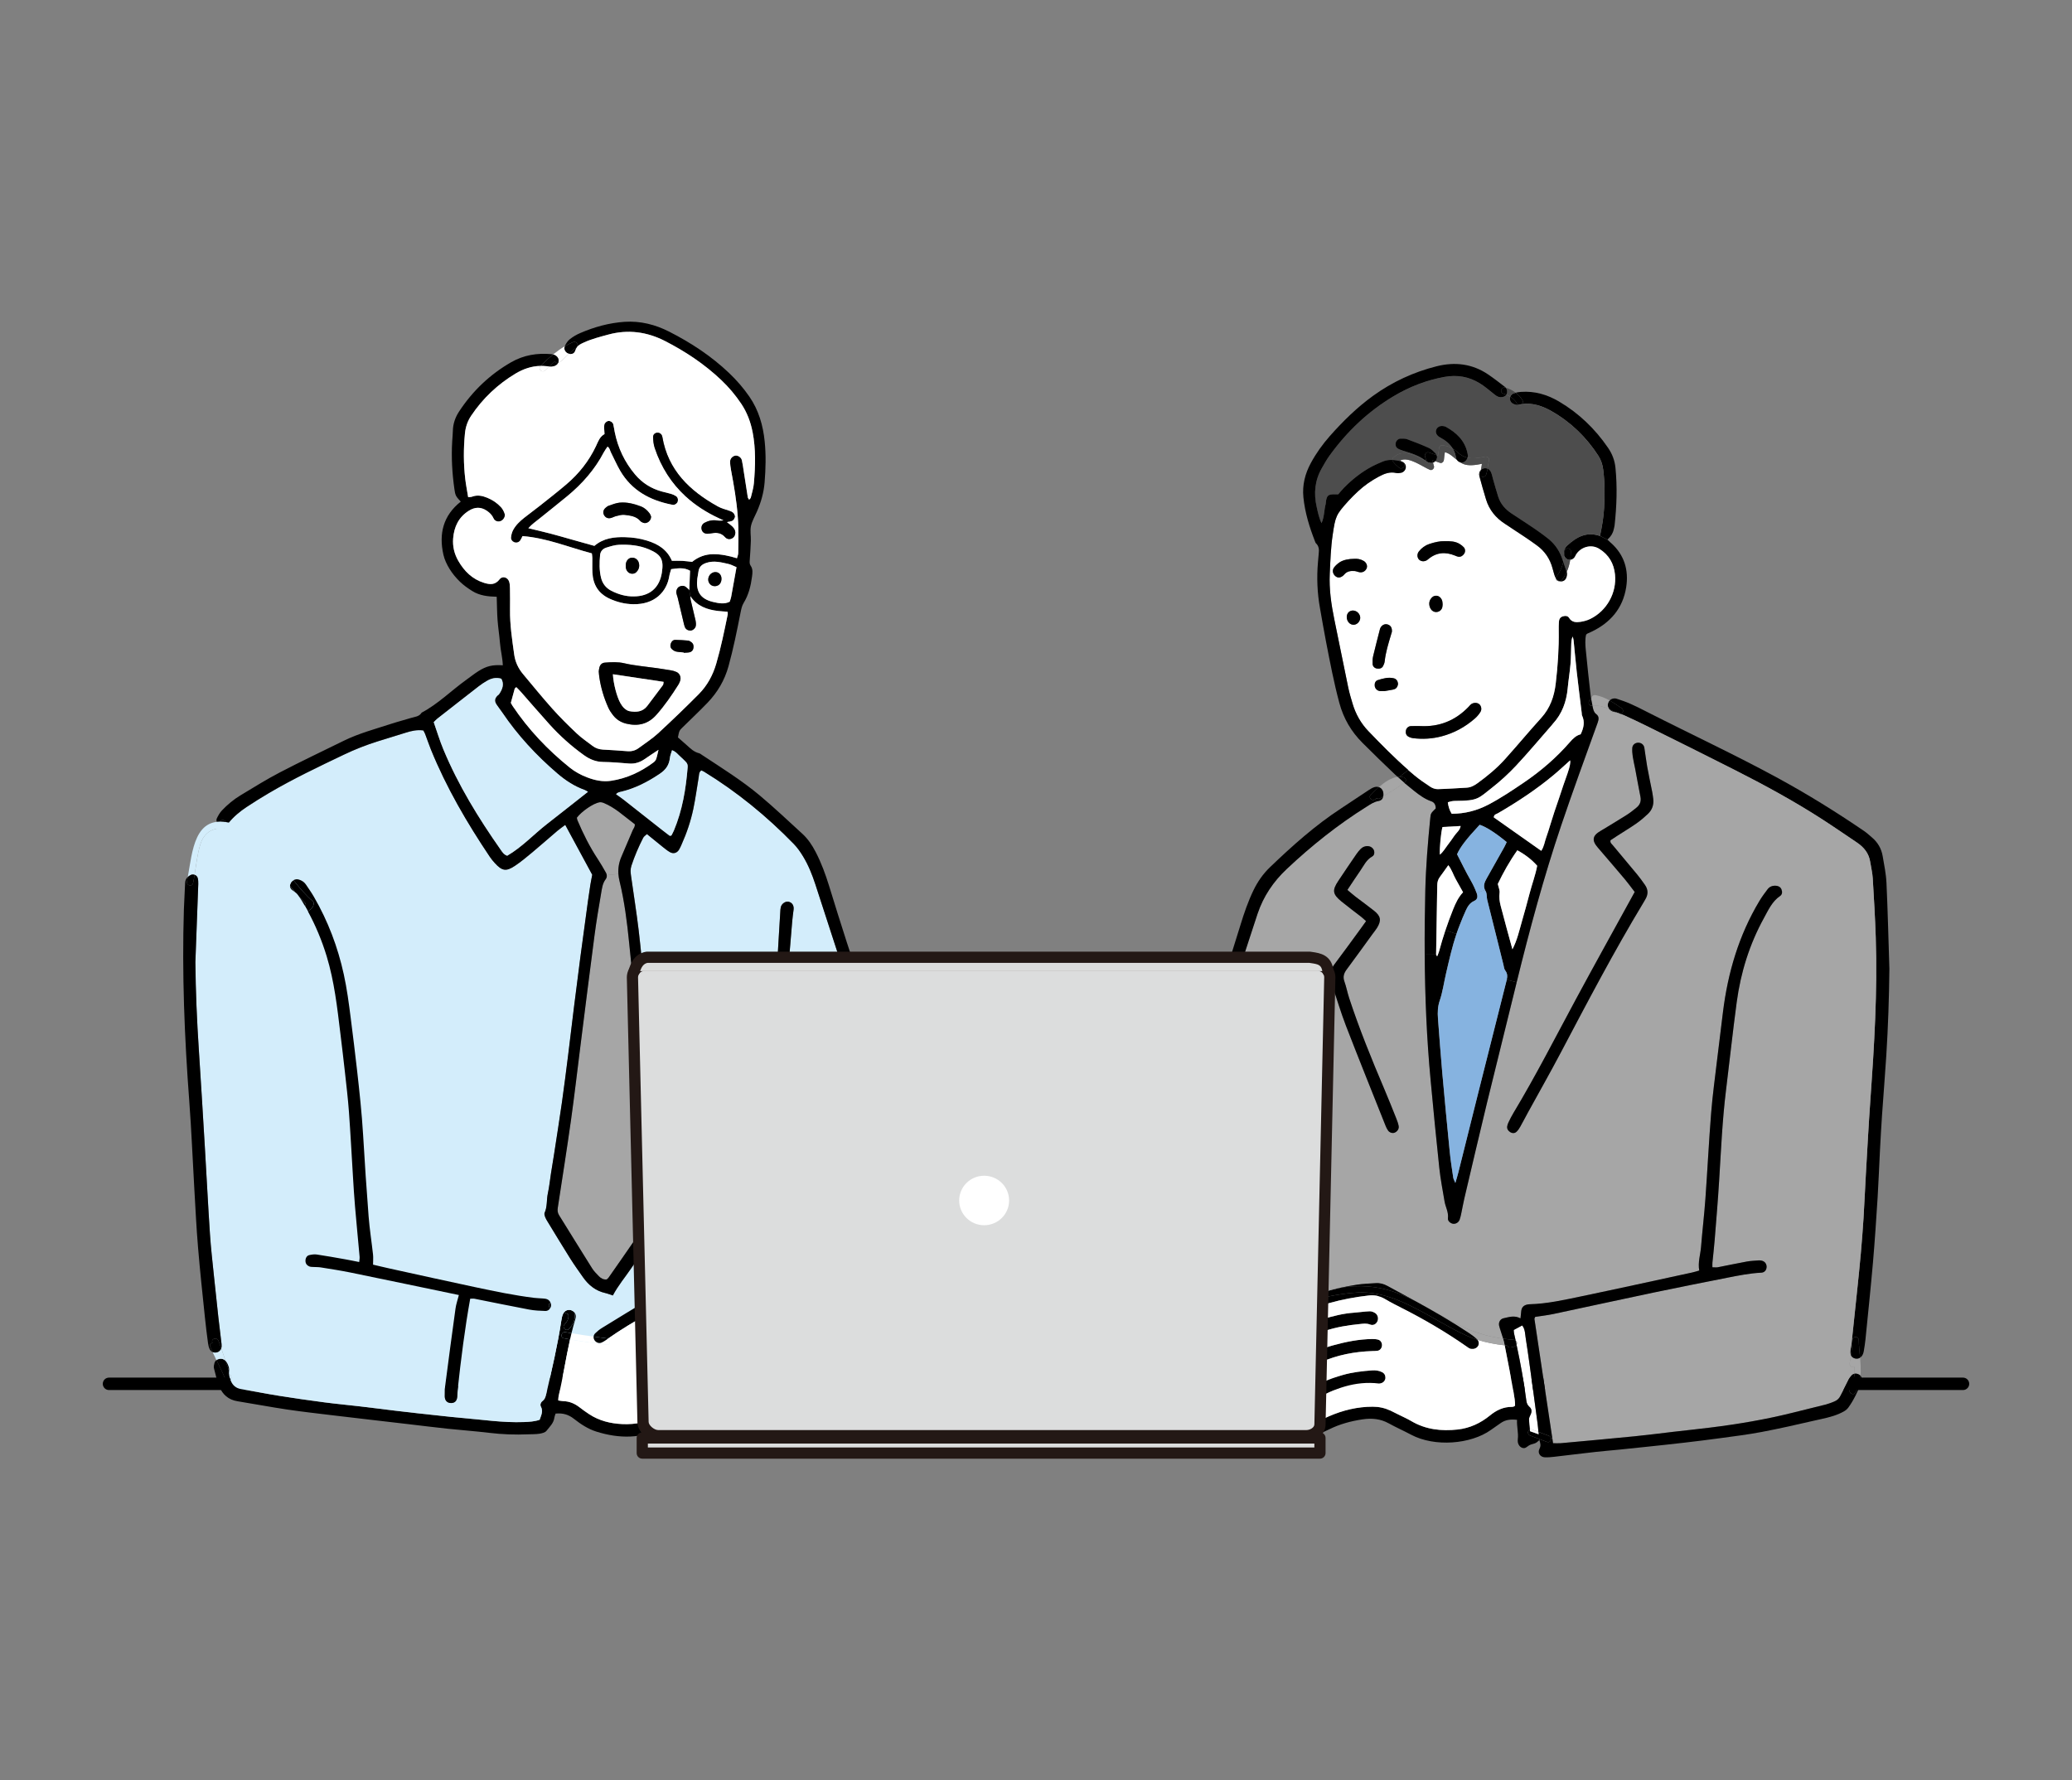 <?xml version="1.0" encoding="UTF-8"?>
<svg id="_レイヤー_2" data-name="レイヤー 2" xmlns="http://www.w3.org/2000/svg" viewBox="0 0 1199.44 1030.78">
  <rect x="0" y="0" width="1199.44" height="1030.78" fill="#808080" stroke="none"/>
  <defs>
    <style>
      .cls-1 {
        fill: #86b3e0;
      }

      .cls-2 {
        fill: #fff;
      }

      .cls-3 {
        fill: #d3edfb;
      }

      .cls-4 {
        fill: none;
      }

      .cls-5 {
        fill: #4d4d4d;
      }

      .cls-6 {
        fill: #231815;
      }

      .cls-7 {
        fill: #a6a6a6;
      }

      .cls-8 {
        fill: #dcdddd;
      }
    </style>
  </defs>
  <g id="_レイヤー_2-2" data-name="レイヤー 2">
    <g>
      <rect class="cls-4" width="1199.44" height="1030.78"/>
      <g>
        <path d="M1136.34,804.79H63.1c-1.99,0-3.6-1.61-3.6-3.6s1.61-3.6,3.6-3.6h1073.24c1.99,0,3.6,1.61,3.6,3.6s-1.61,3.6-3.6,3.6Z"/>
        <g>
          <g>
            <path class="cls-7" d="M367.45,477.19c.21,1.58-.74,2.43-1.18,3.46-2.16,5.1-4.33,10.19-6.52,15.28-1.42,3.31-2.02,6.6-1.78,10.06l-6.75.66c-.06-.48-.23-.96-.49-1.41-1.47-2.6-2.94-5.21-4.59-7.69-4.75-7.17-8.58-14.81-11.91-22.72-.18-.45-.22-.97-.31-1.4,2.65-3.59,9.53-8.34,13.06-8.92.77-.12,1.68.05,2.41.37,1.54.64,3.06,1.38,4.5,2.24,1.58.93,3.11,1.98,4.58,3.1,3.06,2.33,6.08,4.72,8.97,6.97Z"/>
            <path class="cls-7" d="M374.55,698.21c.2,4.99-2,9.47-3.87,13.94-.85,2-1.98,3.9-3.21,5.69-5.04,7.35-10.15,14.63-15.24,21.93-.27.39-.71.69-1.04.99-1.91.2-3.34-.65-4.53-1.87-1.4-1.45-2.87-2.89-3.92-4.57-6.44-10.23-12.75-20.55-19.15-30.8-.87-1.4-.93-2.78-.7-4.34,2.57-16.92,5.26-33.83,7.65-50.78,2.01-14.3,3.65-28.63,5.46-42.96,2.7-21.32,5.34-42.65,8.15-63.96,1.07-8.15,2.46-16.26,3.83-24.37.48-2.78.8-5.65,2.62-8.05.55-.72.75-1.57.62-2.41l6.75-.66c.09,1.35.31,2.72.65,4.13,2.85,11.75,4.39,23.76,5.57,35.79.83,8.36,1.74,16.7,2.54,25.07.45,4.68.85,9.36,1.15,14.05.82,12.74,1.58,25.48,2.39,38.23.83,13.07,1.75,26.15,2.51,39.22.69,11.91,1.29,23.82,1.76,35.74Z"/>
            <path class="cls-3" d="M533.34,683.8c1.03,4.21,3.16,10.04,1.48,14.35-2.33,5.98-7.68,10.3-12.91,13.7-15.23,9.87-34.27,16.38-52.35,17.81-7.31.59-17.08.11-22.39-4.53-.04,22-1.83,47.7-23.27,58.3-22.14,10.97-48.76,7.23-72.61,9.91-36.19,4.07-72.83,11.16-109.4,8.59-35.91-2.52-71.75-7.24-107.82-6.13-1.05.04-1.78-.86-1.84-1.84-2.11-31.34-3.01-62.74-3.85-94.13-.77-29.05-.54-58.41-3.63-87.32-2.61-24.49-6.64-48.89-7.45-73.53-.67-20.74.44-42.38,9.37-61.43.11.1.22.18.34.27.96.69,2.36.77,3.48.26-10.28,20.94-10.57,45.6-9.15,68.42,1.48,23.78,5.4,47.28,7.58,70.99,2.66,28.88,2.48,58.14,3.26,87.1.78,29.19,1.68,58.37,3.59,87.5,33.95-.87,67.67,3.36,101.46,5.83,34.31,2.5,68.2-2.71,102.16-6.86,14.08-1.73,27.95-2.67,42.1-3.22,11.41-.44,23.3-1.02,34.16-4.89,13.21-4.7,21.63-14.09,24.98-27.81,2.99-12.17,2.88-24.63,2.8-37.06-.13-1.09-.15-2.29-.01-3.59v-.16h.01c.02-.16.04-.32.05-.49.29-2.09,3.61-1.52,3.61.49,0,1.26.01,2.56.02,3.88.61,3.05,2.74,5.38,6.1,6.52,7.73,2.61,16.63,1.63,24.48.15,9.9-1.88,19.71-4.83,28.9-8.98,7.54-3.41,15.74-7.47,21.36-13.73,4.22-4.71,3.88-8.38,2.57-14.19-4.29-18.81-10.75-37.22-17.1-55.41-3.08-8.8-6.21-17.57-9.62-26.24,1.14.99,2.81.93,3.99.17,2.61,6.73,5.07,13.5,7.49,20.3,6.63,18.75,13.28,37.69,18.02,57.01Z"/>
            <path class="cls-3" d="M530.56,687.97c1.31,5.81,1.64,9.48-2.57,14.19-5.61,6.26-13.82,10.33-21.36,13.73-9.19,4.15-19,7.11-28.9,8.98-7.85,1.48-16.75,2.46-24.48-.15-3.36-1.14-5.49-3.47-6.1-6.52-.01-1.32-.02-2.62-.02-3.88,0-2.01-3.32-2.58-3.61-.49-.01.17-.02.33-.05.49h-.01v.16c-.13,1.3-.12,2.5.01,3.59.07,12.44.18,24.9-2.8,37.06-3.36,13.72-11.78,23.11-24.98,27.81-10.86,3.87-22.75,4.45-34.16,4.89-14.15.55-28.02,1.49-42.1,3.22-33.96,4.15-67.85,9.36-102.16,6.86-33.79-2.47-67.51-6.7-101.46-5.83-1.91-29.13-2.81-58.32-3.59-87.5-.78-28.96-.6-58.22-3.26-87.1-2.18-23.71-6.1-47.21-7.58-70.99-1.42-22.81-1.13-47.48,9.15-68.42.27-.11.51-.27.74-.45.38-.32.71-.71,1.03-1.1,2.98-3.7,6.59-6.7,10.53-9.3,4.2-2.78,8.47-5.46,12.82-8.01,14.04-8.26,28.73-15.25,43.42-22.26,6.37-3.05,12.93-5.61,19.65-7.73,5.43-1.7,10.89-3.34,16.32-5.05,3.22-1.02,6.46-1.75,10.07-1.26.32.61.76,1.32,1.05,2.08,1.14,2.98,2.14,6,3.33,8.96,8.96,22.04,20.89,42.44,34.11,62.14.83,1.25,1.81,2.43,2.82,3.54,4.23,4.67,6.58,5.11,11.75,1.64,3.48-2.33,6.71-5.04,9.94-7.72,4.9-4.09,9.67-8.33,14.53-12.46,1.4-1.19,2.92-2.22,4.61-3.49,5.33,9.84,10.49,19.37,15.63,28.88-.37,1.95-.78,3.91-1.1,5.89-.5,3.15-.97,6.31-1.4,9.46-1.47,10.82-2.95,21.62-4.39,32.44-1.26,9.66-2.5,19.31-3.7,28.98-1.16,9.32-2.23,18.67-3.41,28-1.13,8.99-2.27,17.99-3.54,26.97-1.42,9.96-3.01,19.91-4.53,29.87-.59,3.81-1.24,7.62-1.84,11.43-.59,3.81-.97,7.67-1.79,11.44-.81,3.71-.23,7.65-1.88,11.25-.28.63.04,1.64.31,2.4.33.93.88,1.8,1.4,2.66,4.37,7.17,8.71,14.36,13.18,21.47,2.33,3.69,4.88,7.24,7.39,10.81,3.2,4.55,7.29,7.84,12.85,9.09,1.43.32,2.81.89,4.37,1.41,3.01-5.72,7.13-10.6,10.7-15.84,1.8-2.65,3.64-5.26,5.42-7.9,4.23-6.29,7.92-12.83,10.23-20.12.88-2.79,1.45-5.48,1.21-8.38-.69-8.37-1.37-16.74-1.96-25.1-1.16-16.59-2.25-33.18-3.39-49.77-.37-5.54-.73-11.06-1.16-16.59-.85-10.88-1.65-21.77-2.62-32.65-1.05-11.7-2.11-23.42-3.48-35.08-1.25-10.5-2.95-20.94-4.41-31.42-.28-1.97-.47-3.92.21-5.96,1.84-5.6,4.15-10.99,6.84-16.22.4-.78,1.32-1.31,2.14-2.1,3.21,2.62,6.19,5.07,9.2,7.47,1.31,1.04,2.62,2.12,4.07,2.95,2,1.15,4.03.6,5.26-1.31.64-.98,1.07-2.09,1.56-3.16,2.97-6.6,5.27-13.45,6.76-20.52,1.27-6.07,2.08-12.23,3.11-18.35.23-1.4.06-2.99,1.52-3.96.61.27,1.09.43,1.51.69,19.15,11.73,36.41,25.84,52.05,41.93,2.08,2.14,3.83,4.67,5.39,7.24,3.05,5.04,5.24,10.5,7.07,16.1,6.08,18.67,12.09,37.36,18.21,56.01,2.49,7.6,5.04,15.16,7.6,22.73-.64.65-.81,1.64.1,2.38.4.33.78.76,1.14,1.27,1.05,3.14,2.12,6.27,3.19,9.41.31.91.86,1.86,1.56,2.49.02.01.04.04.06.05,3.41,8.68,6.54,17.45,9.62,26.24,6.36,18.18,12.82,36.6,17.1,55.41ZM459.4,526.63c.28-2.35-.83-4.1-2.92-4.56-1.78-.39-4.01,1.09-4.51,3.15-.23.97-.24,2-.31,3-.38,6.2-.7,12.4-1.12,18.61-1.47,22.46-2.18,44.97-2.65,67.46-.32,15.29-1.31,30.54-2.35,45.8-.36,5.18-.91,10.36-1.35,15.55-.83,9.7-1.65,19.41-2.57,30.08,0,.21-.11,1.4.02,2.55.28,2.43,2.5,3.71,4.83,2.89,1.42-.5,2.14-1.6,2.32-3.03.33-2.83.66-5.67.87-8.51.82-10.89,1.54-21.79,2.4-32.66,1.43-17.93,2.43-35.86,2.74-53.84.27-15.28.56-30.57,1.25-45.84.5-11.24,1.63-22.45,2.51-33.66.18-2.34.54-4.67.82-7Z"/>
            <path d="M509.08,600.85c.27,1.12.37,2.35.2,3.48-.15.94-.7,1.68-1.45,2.16-.65-1.66-1.3-3.3-1.96-4.94-1.27-3.16-2.6-8.79-5.38-11.05-.92-.76-2.06-.45-2.7.22-2.56-7.57-5.11-15.13-7.6-22.73-6.11-18.65-12.13-37.33-18.21-56.01-1.83-5.6-4.02-11.06-7.07-16.1-1.56-2.57-3.31-5.1-5.39-7.24-15.63-16.09-32.9-30.2-52.05-41.93-.42-.26-.89-.42-1.51-.69-1.46.97-1.29,2.56-1.52,3.96-1.03,6.13-1.84,12.29-3.11,18.35-1.5,7.07-3.8,13.92-6.76,20.52-.49,1.07-.92,2.18-1.56,3.16-1.22,1.91-3.26,2.46-5.26,1.31-1.45-.83-2.76-1.91-4.07-2.95-3.01-2.4-5.99-4.85-9.2-7.47-.82.78-1.74,1.31-2.14,2.1-2.68,5.23-5,10.62-6.84,16.22-.67,2.03-.49,3.98-.21,5.96,1.46,10.48,3.16,20.91,4.41,31.42,1.37,11.66,2.43,23.38,3.48,35.08.97,10.88,1.78,21.77,2.62,32.65.43,5.53.8,11.05,1.16,16.59,1.14,16.59,2.23,33.18,3.39,49.77.59,8.37,1.27,16.74,1.96,25.1.23,2.9-.33,5.59-1.21,8.38-2.32,7.29-6,13.83-10.23,20.12-1.78,2.65-3.61,5.26-5.42,7.9-3.57,5.25-7.68,10.12-10.7,15.84-1.57-.52-2.94-1.09-4.37-1.41-5.56-1.25-9.65-4.55-12.85-9.09-2.51-3.57-5.06-7.12-7.39-10.81-4.47-7.11-8.81-14.3-13.18-21.47-.51-.86-1.07-1.73-1.4-2.66-.27-.76-.59-1.78-.31-2.4,1.64-3.6,1.07-7.54,1.88-11.25.82-3.77,1.2-7.63,1.79-11.44.6-3.81,1.25-7.62,1.84-11.43,1.52-9.96,3.11-19.91,4.53-29.87,1.27-8.98,2.41-17.97,3.54-26.97,1.18-9.32,2.24-18.67,3.41-28,1.2-9.67,2.44-19.32,3.7-28.98,1.43-10.82,2.92-21.63,4.39-32.44.43-3.15.89-6.31,1.4-9.46.32-1.98.73-3.95,1.1-5.89-5.15-9.51-10.3-19.04-15.63-28.88-1.69,1.27-3.21,2.3-4.61,3.49-4.86,4.13-9.63,8.37-14.53,12.46-3.22,2.68-6.46,5.39-9.94,7.72-5.17,3.47-7.52,3.03-11.75-1.64-1-1.11-1.98-2.29-2.82-3.54-13.22-19.7-25.15-40.1-34.11-62.14-1.19-2.95-2.19-5.98-3.33-8.96-.29-.76-.74-1.47-1.05-2.08-3.61-.49-6.85.24-10.07,1.26-5.43,1.7-10.89,3.35-16.32,5.05-6.73,2.12-13.28,4.68-19.65,7.73-14.69,7.01-29.38,14-43.42,22.26-4.35,2.55-8.61,5.23-12.82,8.01-3.93,2.6-7.55,5.6-10.53,9.3-.32.39-.65.78-1.03,1.1-.22.18-.47.34-.74.45.09-.17.17-.34.26-.51,1.05-2.12-2.12-3.98-3.19-1.86-.31.61-.6,1.23-.89,1.85-1.05-.93-1.7-2.49-1.14-3.68.77-1.64,1.72-3.3,2.94-4.61,3.23-3.43,6.89-6.44,10.93-8.87,7.47-4.5,14.89-9.14,22.62-13.17,12.19-6.35,24.63-12.24,36.97-18.31,8.76-4.31,18.19-6.79,27.43-9.81,3.81-1.25,7.72-2.25,11.57-3.43,2.18-.67,4.72-.71,6.09-3.04,9.57-5.06,17.17-12.8,25.88-19.03,2.33-1.65,4.55-3.47,6.96-4.99,4.78-3.01,8.18-3.79,14.16-3.41-.14-4.35-1.29-8.53-1.63-12.8-.36-4.52-1.09-9.01-1.42-13.53-.31-4.33-.32-8.67-.48-13.34-5.05-.12-9.88-.66-14.08-3.28-2.55-1.58-5.05-3.36-7.2-5.43-2.27-2.21-4.36-4.71-6.01-7.39-1.56-2.54-2.92-5.38-3.57-8.27-2.72-12.11-.15-22.65,10.05-30.72-.94-1.13-2.06-2.1-2.7-3.33-.6-1.14-.77-2.55-.97-3.86-1.31-9.18-1.84-18.38-1.29-27.64.11-2.01.34-4.02.38-6.03.07-4.17,1.39-7.94,3.64-11.36,7.8-11.85,17.8-21.4,30.1-28.47,7.23-4.15,15.05-5.45,23.32-4.68.34.04.66.09.97.16-2.56,2.07-4.96,4.34-7.29,6.64-5.13.11-9.91,1.73-14.4,4.41-10.39,6.22-18.99,14.36-25.74,24.43-2.1,3.14-3.25,6.51-3.61,10.32-.85,8.74-.83,17.45.17,26.16.4,3.48,1.09,6.93,1.69,10.65.71-.07,1.58,0,2.32-.28,3.06-1.16,6-.49,8.82.67,2.97,1.21,5.65,3.03,7.83,5.38.99,1.07,1.72,2.49,2.17,3.87.5,1.56-.66,3.48-2.13,4.14-1.54.7-3.54.23-4.3-1.49-.87-1.97-2.22-3.26-3.92-4.42-3.48-2.34-6.87-2.19-10.35-.02-5.92,3.7-8.55,9.26-9.12,15.98-.39,4.64.66,9.04,2.98,13.06,3.46,6,8.11,10.65,14.94,12.74,3.43,1.05,6.41,1.27,8.98-2.08,1.63-2.12,4.73-1.18,5.54,1.45.38,1.25.43,2.63.45,3.96.06,4.03.09,8.07.04,12.11-.12,8.77,1.21,17.41,2.41,26.05.59,4.28,2.36,8.04,5.12,11.33,5.61,6.69,11.11,13.49,16.93,20,4.47,5,9.26,9.74,14.14,14.35,2.78,2.65,6.03,4.8,9.09,7.17,1.78,1.38,3.8,2.06,6.05,2.19,4.69.27,9.39.51,14.08.92,2.48.21,4.66-.33,6.62-1.79,3.76-2.81,7.78-5.34,11.22-8.52,8.02-7.39,15.89-14.97,23.59-22.72,4.91-4.95,8.17-10.95,10.14-17.74,2.73-9.36,4.66-18.89,6.62-28.41.1-.45-.06-.94-.12-1.57-1.87-.14-3.69-.21-5.49-.43-6.38-.77-12.13-2.73-16.05-8.61l-.59-3.47c.15-3.87.29-7.5.44-11.22-3.6-2.06-7.2-1.37-10.93-.91-.39,1.41-.87,2.67-1.08,3.97-1.43,9.09-8.38,16.59-20.93,16.33-4.73-.09-9.24-1.19-13.61-3.18-6.55-3.01-9.58-8.14-9.97-15.06-.15-2.84-.01-5.71-.05-8.56-.01-.82-.15-1.64-.26-2.62-13.32-3.54-26.05-8.91-40.15-10.02-.37.74-.73,1.65-1.27,2.45-.82,1.21-2.26,1.61-3.53,1.1-1.24-.49-1.96-1.57-1.86-2.74.14-1.46.54-2.99,1.21-4.28,1.52-2.86,3.85-5.07,6.36-7.07,3.03-2.4,6.16-4.67,9.19-7.07,5.13-4.07,10.3-8.1,15.28-12.34,7.25-6.18,13.07-13.48,17.15-22.14,1.2-2.55,2.07-5.4,4.94-6.98-.07-1.15-.18-2.3-.22-3.46-.02-.66-.01-1.35.12-1.98.2-1.09,1.45-2.11,2.49-2.16,1.05-.05,2.39.82,2.66,1.92.37,1.47.55,2.98.85,4.46,1.85,9.24,5.77,17.5,11.85,24.69,4.14,4.88,9.32,8.15,15.51,9.81,1.78.48,3.59.85,5.35,1.38.94.28,1.9.7,2.72,1.25.1.06.2.13.28.21.85.72,1.07,1.75.77,2.9-.27,1.07-1.48,1.98-2.62,1.97-.33-.01-.66-.1-.99-.16-12.56-2.51-23.06-8.2-29.71-19.59-2.02-3.47-3.61-7.18-5.44-10.77-.5-1.01-.53-2.29-1.89-3.21-.8,1.2-1.58,2.22-2.17,3.33-5.22,10-12.53,18.24-21.16,25.37-5.32,4.39-10.72,8.64-16.09,12.98-2.06,1.67-4.28,3.17-6.42,5.56,4.63,1.13,8.83,2.08,12.99,3.17,4.22,1.1,8.39,2.34,12.6,3.52,4.19,1.18,8.38,2.34,12.64,3.54,5.24-4.48,11.46-5.23,17.95-5.04,4.23.12,8.36.71,12.39,1.95,6.32,1.92,11.69,5.06,14.54,11.73,1.99,0,3.98-.07,5.97.02,1.84.1,3.68.38,5.72.6,3.53-2.87,7.66-4.45,12.37-4.46,4.55,0,8.94.93,13.61,2.36.29-1.15.71-2.06.72-2.98.09-4.86.17-9.74.06-14.6-.05-2.26-.17-4.5-.34-6.74-.67-8.98-2.22-17.84-3.88-26.7-.31-1.64-.54-3.32-.54-4.99.01-1.77,1.5-3.22,3.11-3.42,1.54-.18,3.33,1.02,3.72,2.76.47,2.13.74,4.3,1.08,6.46.77,4.97,1.52,9.96,2.33,14.92.06.42.42.78.78,1.41.43-.54.87-.84.96-1.23.65-2.77,1.56-5.54,1.79-8.34.86-9.9,1.15-19.8-.75-29.63-1.13-5.83-3.2-11.29-6.49-16.26-3.37-5.06-7.25-9.65-11.66-13.84-9.72-9.2-20.74-16.54-32.6-22.61-10.35-5.29-21.3-6.8-32.73-3.7-4.86,1.32-9.74,2.54-14.32,4.67-1.46.67-2.9,1.35-3.91,2.61l-.06-.05c1.31-1.46-.26-3.66-2.25-2.83-1.62.69-3.17,1.48-4.68,2.36.01-.02.01-.04.02-.06.66-1.48,1.63-3.01,2.87-3.99,1.81-1.45,3.9-2.66,6.04-3.58,8.21-3.54,16.76-5.91,25.72-6.51,9.1-.6,17.73,1.6,25.75,5.68,12.62,6.41,24.39,14.14,34.7,23.95,4.4,4.19,8.34,8.72,11.79,13.74,5.38,7.84,7.89,16.61,8.83,25.93.8,7.89.59,15.78-.05,23.66-.48,5.92-2.08,11.55-4.47,16.97-1.21,2.76-2.82,5.44-3.43,8.32-.57,2.73.02,5.69-.06,8.54-.12,3.69-.37,7.37-.64,11.05-.09,1.2-.22,2.32.53,3.37,1.37,1.96,1.07,4.2.78,6.35-.7,5.37-1.97,10.53-4.86,15.23-1.02,1.64-1.41,3.74-1.8,5.68-2.05,10.38-4.13,20.73-6.95,30.94-2.25,8.15-6.38,15.13-12.17,21.16-4.66,4.84-9.56,9.45-14.35,14.16-2,1.97-1.99,1.99-2.76,5.88,1.88,1.64,3.54,3.05,5.15,4.52,2.11,1.94,4.15,3.91,7.07,4.64.61.15,1.16.64,1.73,1,11.35,7.5,22.94,14.69,33.39,23.43,8.49,7.11,16.54,14.75,24.72,22.23,3.25,2.98,5.66,6.62,7.68,10.52,3.27,6.29,5.69,12.9,7.77,19.64,6.71,21.81,13.59,43.57,21.18,65.1,2.07,5.84,4.21,11.68,6.3,17.52.61,1.74,1.23,3.49,1.64,5.28ZM423.27,345.53c1.03-5.57,2.01-11.15,3.09-17.17-1.87-.77-3.21-1.53-4.64-1.85-4.21-.94-8.39-2.1-12.83-.63-2.73.92-4.28,2.39-4.58,5.23-.15,1.34-.49,2.63-.65,3.96-.76,6.83,1.21,11.64,9.39,13.49,3.12.7,6.19,1.4,9.38-.2.28-.96.67-1.87.85-2.84ZM398.08,444.12c.11-1.29-.29-2.29-1.2-3.15-.98-.93-1.89-1.92-2.9-2.79-1.48-1.26-2.62-3-4.95-3.82-.45,1.62-1.08,2.99-1.23,4.41-.43,4.12-2.33,6.86-5.88,9.25-6.91,4.64-14.09,8.39-22.19,10.34-1.03.25-2.22.34-3.08,1.5,1.53,1.09,2.92,2,4.23,3.03,7.4,5.79,14.76,11.64,22.15,17.45,1.46,1.14,2.92,2.26,4.39,3.38.14.1.29.18.45.2.16.01.32-.07.8-.2.42-.82.99-1.81,1.43-2.85,4.93-11.75,6.97-24.13,7.98-36.73ZM383.14,331.52c1.19-7.6-.43-10.5-7.61-13.51-5.51-2.31-11.35-2.82-17.21-2.59-2.45.09-4.91.9-7.3,1.63-2.03.62-3.43,2.1-3.64,4.35-.39,4.35-.5,8.67.53,12.98.83,3.49,2.82,6.04,5.97,7.66,4.08,2.08,8.38,3.34,13,3.26,9.12-.02,14.89-4.9,16.27-13.77ZM379.82,439.51c.54-1.53.82-3.16,1.37-5.39-3.08,2.06-5.57,3.66-8.01,5.37-2.72,1.87-5.64,2.84-8.98,2.57-5.01-.39-10.03-.85-15.06-.91-4.25-.06-7.75-1.53-11.14-3.96-7.25-5.21-13.88-11.13-19.85-17.74-5.62-6.22-11.08-12.61-16.63-18.89-.83-.96-1.75-1.83-2.63-2.72-.48.44-.86.62-.93.89-.78,2.73-1.51,5.46-2.24,8.2.37.66.66,1.26,1.03,1.81,9.14,13.64,20.3,25.39,33.07,35.67,3.03,2.43,6.42,4.26,10.05,5.65,4.42,1.69,9.02,2.69,13.78,2,9.14-1.35,17.28-5.16,24.65-10.65.64-.48,1.26-1.18,1.52-1.9ZM370.68,712.15c1.88-4.47,4.07-8.96,3.87-13.94-.48-11.92-1.08-23.83-1.76-35.74-.76-13.07-1.68-26.15-2.51-39.22-.81-12.74-1.57-25.48-2.39-38.23-.31-4.69-.7-9.37-1.15-14.05-.8-8.37-1.7-16.71-2.54-25.07-1.19-12.03-2.72-24.04-5.57-35.79-.34-1.41-.56-2.78-.65-4.13-.24-3.46.35-6.75,1.78-10.06,2.19-5.09,4.36-10.18,6.52-15.28.44-1.03,1.39-1.88,1.18-3.46-2.89-2.25-5.91-4.64-8.97-6.97-1.47-1.11-3-2.17-4.58-3.1-1.43-.86-2.95-1.61-4.5-2.24-.74-.32-1.64-.49-2.41-.37-3.53.58-10.41,5.33-13.06,8.92.09.43.12.94.31,1.4,3.33,7.9,7.16,15.55,11.91,22.72,1.65,2.49,3.12,5.1,4.59,7.69.26.45.43.93.49,1.41.12.85-.07,1.69-.62,2.41-1.83,2.4-2.14,5.27-2.62,8.05-1.37,8.11-2.77,16.22-3.83,24.37-2.81,21.31-5.45,42.64-8.15,63.96-1.81,14.32-3.46,28.66-5.46,42.96-2.39,16.96-5.07,33.86-7.65,50.78-.23,1.56-.17,2.94.7,4.34,6.4,10.26,12.71,20.57,19.15,30.8,1.05,1.68,2.52,3.12,3.92,4.57,1.19,1.22,2.62,2.07,4.53,1.87.33-.31.77-.6,1.04-.99,5.1-7.3,10.21-14.58,15.24-21.93,1.22-1.79,2.36-3.69,3.21-5.69ZM340.36,458.42c-.67-.38-1.23-.78-1.84-1-5.94-2.1-11.09-5.46-15.85-9.54-12.19-10.43-23-22.09-31.99-35.4-1.04-1.53-2.22-2.95-3.22-4.5-1.3-1.99-1.19-3.3.29-5.04.32-.38.85-.59,1.13-.99,1.96-2.84,3.1-5.79,1.32-8.99-3.14-.89-5.71-.22-8.1,1.14-1.75.98-3.44,2.1-5.02,3.33-7.98,6.16-15.9,12.37-23.83,18.6-.75.59-1.4,1.32-2.18,2.1,1.9,5.4,3.49,10.72,5.61,15.81,8.63,20.72,20.3,39.71,33.15,58.03.94,1.34,1.83,2.82,3.77,3.48,8.55-4.95,15.3-12.34,23.08-18.4,7.82-6.08,15.56-12.23,23.67-18.61Z"/>
            <path d="M505.87,601.55c.66,1.64,1.31,3.28,1.96,4.94-1.19.76-2.85.82-3.99-.17-.06-.17-.13-.33-.2-.5-1.14-2.87-2.45-8.44-4.61-11.44-.42-1.21-.83-2.44-1.24-3.65.64-.67,1.78-.98,2.7-.22,2.78,2.27,4.1,7.89,5.38,11.05Z"/>
            <path d="M503.64,605.82c.06.17.14.33.2.5-.02-.01-.04-.04-.06-.05-.7-.62-1.25-1.58-1.56-2.49-1.07-3.14-2.13-6.27-3.19-9.41,2.16,3,3.47,8.58,4.61,11.44Z"/>
            <path class="cls-3" d="M497.8,590.72c.4,1.21.82,2.44,1.24,3.65-.35-.52-.73-.94-1.14-1.27-.91-.73-.73-1.73-.1-2.38Z"/>
            <path d="M456.48,522.07c2.08.45,3.2,2.21,2.92,4.56-.28,2.33-.64,4.66-.82,7-.88,11.21-2.01,22.42-2.51,33.66-.69,15.27-.98,30.56-1.25,45.84-.32,17.97-1.31,35.91-2.74,53.84-.86,10.88-1.58,21.77-2.4,32.66-.21,2.84-.54,5.68-.87,8.51-.17,1.42-.89,2.52-2.32,3.03-2.33.82-4.55-.47-4.83-2.89-.14-1.15-.02-2.34-.02-2.55.92-10.67,1.74-20.38,2.57-30.08.44-5.18.99-10.37,1.35-15.55,1.04-15.25,2.03-30.51,2.35-45.8.47-22.5,1.18-45,2.65-67.46.42-6.21.74-12.41,1.12-18.61.06-1.01.07-2.03.31-3,.5-2.06,2.73-3.54,4.51-3.15Z"/>
            <path class="cls-2" d="M435.67,250.14c1.9,9.83,1.6,19.73.75,29.63-.23,2.81-1.14,5.57-1.79,8.34-.09.38-.53.69-.96,1.23-.37-.63-.72-.99-.78-1.41-.81-4.96-1.56-9.95-2.33-14.92-.34-2.16-.61-4.32-1.08-6.46-.39-1.74-2.18-2.94-3.72-2.76-1.62.2-3.1,1.65-3.11,3.42,0,1.67.23,3.34.54,4.99,1.67,8.86,3.21,17.72,3.88,26.7l-1.7.13s-.01-.09-.01-.13c-.26-1.95-1.7-2.66-3.39-3.2-2.23-.71-4.55-1.36-6.57-2.49-16.16-8.99-28.68-20.94-31.97-40.19-.17-1.04-.67-1.89-1.72-2.31-1.67-.67-3.66.38-3.64,2.24.02,2.13.26,4.37.93,6.38,3.79,11.32,9.84,20.6,17.91,28l-5.35.1c-.09-.07-.18-.15-.28-.21-.82-.55-1.78-.97-2.72-1.25-1.77-.54-3.58-.91-5.35-1.38-6.19-1.67-11.37-4.94-15.51-9.81-6.08-7.19-10-15.45-11.85-24.69-.29-1.48-.48-2.99-.85-4.46-.27-1.1-1.61-1.97-2.66-1.92-1.04.05-2.29,1.07-2.49,2.16-.13.64-.15,1.32-.12,1.98.04,1.15.15,2.3.22,3.46-2.87,1.58-3.74,4.44-4.94,6.98-4.08,8.66-9.9,15.96-17.15,22.14-4.97,4.24-10.15,8.27-15.28,12.34-3.03,2.4-6.16,4.67-9.19,7.07-2.51,2-4.84,4.21-6.36,7.07-.67,1.29-1.08,2.82-1.21,4.28-.1,1.18.63,2.25,1.86,2.74,1.27.5,2.71.11,3.53-1.1.54-.8.91-1.71,1.27-2.45,14.1,1.12,26.83,6.48,40.15,10.02.11.98.24,1.8.26,2.62.04,2.85-.1,5.72.05,8.56.39,6.92,3.42,12.04,9.97,15.06,4.37,2,8.88,3.1,13.61,3.18,12.55.26,19.49-7.24,20.93-16.33.21-1.3.69-2.56,1.08-3.97,3.72-.47,7.33-1.15,10.93.91-.15,3.72-.29,7.35-.44,11.22-.72-.67-1.27-1.25-1.91-1.74-1.18-.93-2.51-.91-3.8-.29-1.29.61-2.05,2.33-1.76,3.86.15.82.53,1.59.72,2.41,1.14,4.72,2.24,9.45,3.37,14.18.23.98.42,1.98.78,2.9.55,1.37,1.72,2.07,3.16,2.12,1.37.05,2.98-1.27,3.21-2.72.15-.97.1-2.01-.11-2.96-.92-4.09-1.94-8.16-2.89-12.24-.15-.66-.12-1.37-.18-2.05,3.92,5.88,9.67,7.84,16.05,8.61,1.8.22,3.61.29,5.49.43.06.62.22,1.11.12,1.57-1.96,9.52-3.88,19.05-6.62,28.41-1.97,6.79-5.23,12.79-10.14,17.74-7.69,7.74-15.56,15.33-23.59,22.72-3.44,3.17-7.46,5.71-11.22,8.52-1.96,1.46-4.14,2-6.62,1.79-4.69-.4-9.38-.65-14.08-.92-2.25-.14-4.28-.81-6.05-2.19-3.06-2.36-6.31-4.52-9.09-7.17-4.88-4.61-9.67-9.35-14.14-14.35-5.82-6.51-11.32-13.31-16.93-20-2.76-3.3-4.53-7.06-5.12-11.33-1.2-8.64-2.54-17.27-2.41-26.05.05-4.03.02-8.07-.04-12.11-.02-1.32-.07-2.71-.45-3.96-.81-2.62-3.91-3.57-5.54-1.45-2.57,3.36-5.55,3.14-8.98,2.08-6.82-2.1-11.48-6.74-14.94-12.74-2.31-4.02-3.37-8.42-2.98-13.06.56-6.71,3.2-12.28,9.12-15.98,3.48-2.17,6.87-2.32,10.35.02,1.7,1.16,3.05,2.45,3.92,4.42.76,1.73,2.76,2.19,4.3,1.49,1.47-.66,2.63-2.59,2.13-4.14-.45-1.38-1.18-2.81-2.17-3.87-2.18-2.35-4.86-4.17-7.83-5.38-2.82-1.16-5.76-1.84-8.82-.67-.74.28-1.61.21-2.32.28-.6-3.71-1.29-7.17-1.69-10.65-1.01-8.71-1.02-17.42-.17-26.16.37-3.81,1.52-7.18,3.61-10.32,6.75-10.07,15.35-18.21,25.74-24.43,4.48-2.68,9.26-4.3,14.4-4.41t-.02.02c-1.69,1.67.91,4.26,2.6,2.6.81-.8,1.62-1.58,2.44-2.34.29.02.6.04.89.04,2,.02,3.57-.76,4.23-2.01.21-.04.43-.14.65-.29,2.08-1.49,3.87-3.31,5.71-5.06,1.45.37,3.04-.2,3.5-1.81.23-.81.6-1.46,1.04-2.01,1.01-1.26,2.45-1.94,3.91-2.61,4.58-2.13,9.46-3.34,14.32-4.67,11.43-3.1,22.37-1.59,32.73,3.7,11.86,6.06,22.89,13.4,32.6,22.61,4.41,4.19,8.29,8.78,11.66,13.84,3.3,4.97,5.37,10.43,6.49,16.26ZM401.41,375.24c.26-1.41-.06-2.65-1.29-3.5-.54-.37-1.15-.8-1.76-.85-2.47-.22-4.95-.38-7.42-.42-1.27-.01-2.14.83-2.59,2.01-.43,1.15-.39,2.38.5,3.25.67.67,1.58,1.27,2.49,1.49,1.45.34,2.97.34,4.45.5,0,.07.01.15.01.22,1.14-.09,2.3-.05,3.39-.29,1.21-.27,1.99-1.14,2.22-2.41ZM393.71,394.16c.67-2-.18-4.2-2.08-5.09-1.04-.49-2.21-.81-3.36-.99-3.12-.54-6.27-.98-9.42-1.43-5.8-.84-11.69-1.29-17.36-2.62-3.86-.91-7.55-.69-11.33-.39-1.7.12-2.73,1.19-3.17,2.78-.23.8-.27,1.64-.38,2.32.11,1.16.16,2.17.31,3.16.89,6.18,2.67,12.11,5.22,17.78.73,1.67,1.83,3.22,2.96,4.64,1.94,2.41,4.47,3.93,7.54,4.67,6.79,1.63,12.6.2,17.3-5.11,4.8-5.4,8.88-11.35,12.73-17.45.44-.7.8-1.48,1.05-2.27Z"/>
            <path class="cls-2" d="M427.41,305.63c.11,4.86.02,9.74-.06,14.6-.01.92-.43,1.82-.72,2.98-4.67-1.43-9.07-2.36-13.61-2.36-4.72.01-8.85,1.59-12.37,4.46-2.05-.22-3.88-.5-5.72-.6-1.98-.1-3.98-.02-5.97-.02-2.85-6.67-8.22-9.8-14.54-11.73-4.03-1.24-8.16-1.83-12.39-1.95-6.49-.2-12.71.55-17.95,5.04-4.26-1.2-8.45-2.37-12.64-3.54-4.2-1.18-8.38-2.41-12.6-3.52-4.15-1.09-8.36-2.05-12.99-3.17,2.14-2.39,4.36-3.9,6.42-5.56,5.37-4.34,10.77-8.59,16.09-12.98,8.63-7.13,15.94-15.38,21.16-25.37.59-1.12,1.37-2.13,2.17-3.33,1.36.92,1.38,2.21,1.89,3.21,1.83,3.59,3.42,7.3,5.44,10.77,6.65,11.39,17.15,17.08,29.71,19.59.33.06.66.15.99.16,1.14.01,2.35-.91,2.62-1.97.29-1.15.07-2.18-.77-2.9l5.35-.1c5.53,5.07,12.01,9.28,19.36,12.67.88.42,1.78.82,2.66,1.23-1.39.44-2.62.31-3.86.12-2.59-.4-5.01.11-7.28,1.35-1.43.78-2.01,2.36-1.63,3.86.39,1.56,1.61,2.47,3.35,2.45.83-.01,1.67-.14,2.5-.28,2.95-.54,5.55-.23,7.73,2.24,1.27,1.47,3.22,1.41,4.53.4,1.26-.97,1.78-2.95,1.04-4.57-.34-.73-.87-1.43-1.47-2-.83-.8-1.81-1.45-3.11-2.44.5-.23.65-.35.8-.37,1.39-.1,2.71-.32,3.43-1.69.21-.38.4-.84.4-1.27l1.7-.13c.17,2.24.29,4.48.34,6.74ZM372.35,302.67c2.05.8,4.64-1.09,4.56-3.65-.21-.43-.45-1.25-.93-1.89-1.34-1.77-2.99-3.21-5.06-3.98-3.92-1.47-8-2.54-12.21-2.14-2.1.21-4.15,1.05-6.19,1.74-.76.26-1.47.81-2.07,1.36-1.27,1.19-1.52,2.72-.78,4.08.77,1.41,2.11,2.12,3.79,1.75,1.13-.23,2.16-.91,3.27-1.15,1.6-.37,3.3-.91,4.86-.7,3.27.42,6.69.73,9.09,3.55.4.48,1.08.8,1.68,1.03Z"/>
            <path d="M425.31,306.8c.73,1.62.22,3.6-1.04,4.57-1.31,1.01-3.26,1.07-4.53-.4-2.18-2.48-4.78-2.78-7.73-2.24-.83.15-1.67.27-2.5.28-1.74.02-2.95-.9-3.35-2.45-.38-1.5.2-3.08,1.63-3.86,2.27-1.24,4.69-1.75,7.28-1.35,1.24.18,2.47.32,3.86-.12-.88-.4-1.78-.81-2.66-1.23-7.35-3.39-13.83-7.6-19.36-12.67-8.07-7.4-14.13-16.68-17.91-28-.67-2.01-.91-4.25-.93-6.38-.02-1.86,1.97-2.92,3.64-2.24,1.04.43,1.54,1.27,1.72,2.31,3.28,19.25,15.81,31.19,31.97,40.19,2.02,1.13,4.34,1.78,6.57,2.49,1.69.54,3.14,1.25,3.39,3.2,0,.05.01.09.01.13,0,.43-.2.89-.4,1.27-.72,1.37-2.05,1.59-3.43,1.69-.15.01-.29.14-.8.37,1.3.99,2.28,1.64,3.11,2.44.6.56,1.13,1.26,1.47,2Z"/>
            <path class="cls-2" d="M426.35,328.36c-1.08,6.02-2.06,11.59-3.09,17.17-.17.97-.56,1.89-.85,2.84-3.2,1.59-6.26.89-9.38.2-8.17-1.85-10.15-6.67-9.39-13.49.16-1.32.5-2.62.65-3.96.31-2.84,1.85-4.31,4.58-5.23,4.44-1.47,8.61-.32,12.83.63,1.43.32,2.77,1.08,4.64,1.85ZM417.64,335.57c.2-2.35-1.12-4.15-3.16-4.34-2.19-.2-4.21,1.53-4.48,3.84-.26,2.11,1.26,4.08,3.28,4.28,2.4.24,4.14-1.26,4.36-3.77Z"/>
            <path d="M414.48,331.23c2.05.18,3.36,1.99,3.16,4.34-.22,2.51-1.96,4.02-4.36,3.77-2.02-.2-3.54-2.17-3.28-4.28.27-2.3,2.29-4.03,4.48-3.84Z"/>
            <path d="M402.68,359.4c.21.95.26,2,.11,2.96-.23,1.45-1.84,2.77-3.21,2.72-1.45-.05-2.61-.75-3.16-2.12-.37-.92-.55-1.92-.78-2.9-1.13-4.73-2.23-9.46-3.37-14.18-.2-.82-.58-1.59-.72-2.41-.28-1.53.48-3.25,1.76-3.86,1.29-.61,2.62-.64,3.8.29.64.49,1.19,1.07,1.91,1.74l.59,3.47c.06.67.04,1.38.18,2.05.96,4.08,1.97,8.15,2.89,12.24Z"/>
            <path d="M400.12,371.73c1.23.86,1.54,2.09,1.29,3.5-.23,1.27-1,2.14-2.22,2.41-1.09.24-2.25.21-3.39.29,0-.07-.01-.15-.01-.22-1.48-.16-3-.16-4.45-.5-.91-.22-1.81-.82-2.49-1.49-.89-.87-.93-2.1-.5-3.25.44-1.18,1.31-2.02,2.59-2.01,2.47.04,4.95.19,7.42.42.61.05,1.23.48,1.76.85Z"/>
            <path class="cls-3" d="M396.88,440.97c.91.86,1.31,1.86,1.2,3.15-1.01,12.61-3.05,24.98-7.98,36.73-.44,1.04-1.02,2.03-1.43,2.85-.48.12-.64.21-.8.2-.16-.01-.32-.1-.45-.2-1.47-1.13-2.93-2.24-4.39-3.38-7.39-5.81-14.75-11.65-22.15-17.45-1.31-1.03-2.7-1.94-4.23-3.03.86-1.15,2.05-1.25,3.08-1.5,8.1-1.95,15.28-5.7,22.19-10.34,3.55-2.39,5.45-5.13,5.88-9.25.15-1.42.77-2.79,1.23-4.41,2.33.82,3.47,2.56,4.95,3.82,1.02.87,1.92,1.86,2.9,2.79Z"/>
            <path d="M391.63,389.07c1.9.88,2.76,3.09,2.08,5.09-.26.78-.61,1.57-1.05,2.27-3.85,6.1-7.93,12.04-12.73,17.45-4.71,5.31-10.51,6.74-17.3,5.11-3.06-.74-5.6-2.25-7.54-4.67-1.14-1.42-2.23-2.98-2.96-4.64-2.55-5.67-4.33-11.6-5.22-17.78-.15-.99-.2-2-.31-3.16.11-.67.15-1.52.38-2.32.44-1.59,1.47-2.66,3.17-2.78,3.79-.29,7.47-.51,11.33.39,5.67,1.34,11.57,1.78,17.36,2.62,3.15.45,6.3.9,9.42,1.43,1.15.18,2.32.5,3.36.99ZM383.74,396.67c.32-.42.26-1.12.4-1.9-9.85-1.47-19.38-2.9-29.36-4.4.27,5.44,2.35,13.31,4.42,16.85.59,1.01,1.26,2.02,2.11,2.78.85.76,1.9,1.53,2.96,1.73,3.93.73,7.72.51,10.43-3.05,3.04-3.98,6.06-7.98,9.03-12.01Z"/>
            <path class="cls-2" d="M384.15,394.77c-.15.78-.09,1.48-.4,1.9-2.97,4.03-5.99,8.03-9.03,12.01-2.71,3.57-6.49,3.79-10.43,3.05-1.07-.2-2.12-.97-2.96-1.73-.85-.76-1.52-1.78-2.11-2.78-2.07-3.54-4.15-11.41-4.42-16.85,9.97,1.5,19.51,2.93,29.36,4.4Z"/>
            <path class="cls-2" d="M375.53,318.01c7.18,3.01,8.8,5.92,7.61,13.51-1.38,8.87-7.16,13.75-16.27,13.77-4.62.09-8.92-1.18-13-3.26-3.15-1.62-5.13-4.17-5.97-7.66-1.03-4.3-.92-8.63-.53-12.98.21-2.25,1.6-3.72,3.64-4.35,2.39-.73,4.85-1.54,7.3-1.63,5.87-.23,11.7.27,17.21,2.59ZM368.24,331.34c1.59-1.51,2.13-3.39,1.56-5.5-.53-1.91-2.33-3.12-4.15-2.95-1.62.15-2.93,1.45-3.32,3.31-.09.42-.11.86-.1.91-.11,2.02.34,3.22,1.42,4.19,1.26,1.13,3.38,1.2,4.59.05Z"/>
            <path class="cls-2" d="M381.19,434.12c-.55,2.23-.83,3.86-1.37,5.39-.26.72-.88,1.42-1.52,1.9-7.38,5.49-15.51,9.3-24.65,10.65-4.77.7-9.36-.31-13.78-2-3.63-1.38-7.02-3.22-10.05-5.65-12.77-10.28-23.93-22.03-33.07-35.67-.37-.55-.66-1.15-1.03-1.81.73-2.73,1.46-5.46,2.24-8.2.07-.27.45-.45.93-.89.88.89,1.8,1.76,2.63,2.72,5.55,6.29,11,12.67,16.63,18.89,5.97,6.62,12.6,12.53,19.85,17.74,3.38,2.43,6.89,3.9,11.14,3.96,5.02.06,10.05.51,15.06.91,3.34.27,6.26-.7,8.98-2.57,2.44-1.7,4.94-3.31,8.01-5.37Z"/>
            <path d="M376.9,299.02c.09,2.56-2.51,4.45-4.56,3.65-.6-.23-1.27-.55-1.68-1.03-2.4-2.82-5.82-3.14-9.09-3.55-1.57-.21-3.26.33-4.86.7-1.12.25-2.14.92-3.27,1.15-1.68.37-3.01-.34-3.79-1.75-.73-1.36-.49-2.89.78-4.08.6-.55,1.31-1.1,2.07-1.36,2.03-.69,4.09-1.53,6.19-1.74,4.21-.39,8.29.67,12.21,2.14,2.07.77,3.73,2.22,5.06,3.98.48.64.72,1.46.93,1.89Z"/>
            <path d="M369.8,325.84c.58,2.11.04,4-1.56,5.5-1.21,1.15-3.33,1.08-4.59-.05-1.08-.97-1.53-2.17-1.42-4.19-.01-.05.01-.49.1-.91.39-1.86,1.7-3.16,3.32-3.31,1.83-.17,3.63,1.04,4.15,2.95Z"/>
            <path class="cls-3" d="M338.52,457.42c.61.22,1.16.62,1.84,1-8.11,6.38-15.85,12.53-23.67,18.61-7.78,6.06-14.53,13.45-23.08,18.4-1.95-.66-2.83-2.14-3.77-3.48-12.85-18.32-24.53-37.31-33.15-58.03-2.12-5.09-3.71-10.4-5.61-15.81.78-.77,1.43-1.51,2.18-2.1,7.93-6.22,15.86-12.44,23.83-18.6,1.58-1.24,3.27-2.35,5.02-3.33,2.39-1.36,4.96-2.03,8.1-1.14,1.78,3.2.64,6.15-1.32,8.99-.28.4-.81.61-1.13.99-1.48,1.74-1.59,3.05-.29,5.04,1,1.54,2.18,2.96,3.22,4.5,8.99,13.31,19.8,24.97,31.99,35.4,4.77,4.08,9.91,7.45,15.85,9.54Z"/>
            <path d="M331.63,198.13c2-.83,3.56,1.37,2.25,2.83-.11.12-.25.24-.39.36-1.47,1.05-2.79,2.27-4.09,3.52-.22-.05-.43-.12-.64-.22-1.6-.73-2.52-2.43-1.81-4.12,1.51-.88,3.06-1.68,4.68-2.36Z"/>
            <path d="M333.89,200.96l.06.05c-.44.55-.81,1.2-1.04,2.01-.47,1.62-2.06,2.18-3.5,1.81,1.3-1.25,2.62-2.46,4.09-3.52.15-.11.28-.23.39-.36Z"/>
            <path class="cls-2" d="M328.76,204.61c.21.1.42.17.64.22-1.84,1.75-3.63,3.57-5.71,5.06-.22.16-.44.26-.65.29.24-.45.37-.97.34-1.53-.06-1.36-1.14-2.88-3.19-3.42,2.14-1.74,4.37-3.35,6.75-4.74-.71,1.69.21,3.38,1.81,4.12Z"/>
            <path d="M323.39,208.66c.02.56-.1,1.08-.34,1.53-.77.18-1.46-.32-1.8-1.02-1.13.97-2.23,1.96-3.32,2.99-.54-.04-1.08-.09-1.62-.15-1.15-.12-2.28-.17-3.39-.13,2.33-2.3,4.73-4.57,7.29-6.64,2.05.54,3.12,2.06,3.19,3.42Z"/>
            <path d="M321.24,209.17c.34.7,1.03,1.2,1.8,1.02-.66,1.25-2.23,2.03-4.23,2.01-.29,0-.6-.01-.89-.04,1.09-1.03,2.19-2.02,3.32-2.99Z"/>
            <path class="cls-2" d="M316.3,212.01c.54.06,1.08.11,1.62.15-.82.76-1.63,1.54-2.44,2.34-1.69,1.67-4.29-.93-2.6-2.6t.02-.02c1.12-.04,2.24.01,3.39.13Z"/>
            <path d="M127.58,475.7c1.07-2.12,4.24-.26,3.19,1.86-.09.17-.17.34-.26.51-1.11.51-2.52.43-3.48-.26-.12-.09-.23-.17-.34-.27.29-.63.59-1.24.89-1.85Z"/>
          </g>
          <g>
            <path d="M484.68,796.14c.93,2.36,1.64,4.78,1.3,7.35-.51,3.77-1.95,5.67-6.52,8.61,0,1.18-.02,2.49,0,3.8.05,2.98-1.27,5.27-3.87,6.55-2.06,1.02-4.35,1.57-7.25,2.57.37-.38.06-.18-.06.09-2.6,6.05-6.98,8.71-13.53,7.92-4.33-.53-8.56-1.52-12.57-3.42-4.69-2.22-9.42-4.38-14.18-6.51-6.8-3.05-13.92-4.77-21.39-5.05-3.61-.14-6.98.56-10.19,2.2-4.18,2.15-8.42,4.18-12.58,6.35-12.53,6.52-25.49,6.36-38.6,2.26-4.85-1.52-9.11-4.34-13.07-7.46-3.11-2.45-6.43-3.38-10.55-2.98-.25.77-.6,1.52-.7,2.29-.39,3.23-2.74,5.34-4.56,7.67-.8,1.02-2.61,1.46-4.04,1.69-2.14.34-4.35.27-6.53.35-7.57.32-15.09.05-22.63-.86-7.99-.97-16.04-1.53-24.04-2.38-7.51-.8-15.01-1.74-22.51-2.62-6.82-.8-13.66-1.58-20.49-2.38-7.84-.92-15.67-1.81-23.5-2.76-8.82-1.08-17.67-2.05-26.45-3.36-9.62-1.43-19.17-3.25-28.77-4.8-5.16-.83-8.56-3.87-10.45-8.47-1.38-3.39-2.19-7.03-3.1-10.61-.22-.91,0-2,.26-2.94.22-.76.61-1.37,1.18-1.8,1.72,3.49,3.48,6.97,4.96,10.56.58,1.38,2.27,1.51,3.14.81.07.18.15.38.22.56,1.08,2.68,2.98,4.34,5.93,4.84,7.42,1.27,14.83,2.77,22.27,3.94,8.61,1.37,17.25,2.6,25.89,3.74,6.82.9,13.69,1.52,20.51,2.32,6.84.8,13.66,1.68,20.49,2.51,4.5.54,8.99,1.05,13.5,1.56,4.83.54,9.67,1.05,14.51,1.57,3.35.34,6.68.75,10.02,1.02,12.2.98,24.35,2.93,36.66,2.44,3.01-.12,6.02-.27,9.02-1.31.83-2.55,2.22-4.88.7-7.69-.56-1.05-.07-2.39.96-3.16,1.46-1.12,1.81-2.66,2.21-4.34,3.22-14.07,6.54-28.11,8.69-42.39.2-1.31.48-2.67,1.05-3.83.14-.28.29-.54.49-.76.82.37,1.63.74,2.45,1.07.43,2.36-.4,4.08-2.18,5.93-1.64,1.7.96,4.31,2.6,2.6,2.71-2.81,3.96-5.87,3.11-9.63.79.94,1.08,2.24.65,3.63-.86,2.81-1.62,5.62-2.32,8.47-1.16-.2-2.32-.42-3.48-.64-2.32-.44-3.31,3.1-.98,3.55,1.21.23,2.41.45,3.63.66-2.44,10.84-4.05,21.86-6.59,32.66-.18.78-.16,1.63-.25,2.67,1.12.16,2.08.39,3.05.42,3.49.1,6.49,1.41,9.24,3.52,1.86,1.42,3.76,2.82,5.72,4.09,5.78,3.76,12.15,5.33,19.03,5.66,7.79.38,14.97-1.21,21.8-4.89,3.25-1.75,6.65-3.21,9.84-5.06,6.96-4.02,14.38-4.18,21.98-2.94,7.17,1.16,13.98,3.45,20.49,6.69,3.3,1.64,6.66,3.17,10.01,4.72,3.22,1.49,6.62,2.39,10.13,2.88,2.21.31,4.28.12,6.31-1.58-.43-.81-.66-1.63-1.18-2.19-1.5-1.58-2.96-3.23-4.68-4.56-8.66-6.73-17.89-12.51-28.2-16.37-7.93-2.96-16.08-4.7-24.63-3.93-2.76.25-4.25-.87-4.42-2.92-.16-2.02,1.14-3.77,3.66-4.02,2.99-.29,6.05-.31,9.04,0,9.26.94,18.05,3.63,26.4,7.73,8.01,3.95,15.51,8.71,22.6,14.11,2.26,1.73,4.23,3.81,6.51,5.88.96-.23,2.05-.59,3.16-.72,1.2-.16,2.36-.23,3.17-1.67-.06-1.91-1.19-3.6-2.41-5.15-1.76-2.24-3.57-4.5-5.66-6.41-9.01-8.22-19.21-14.68-30.41-19.44-9.03-3.85-18.57-5.65-28.4-5.86-1.01-.02-2.03.01-3-.21-1.81-.39-2.87-1.96-2.68-3.71.17-1.58,1.23-2.84,2.94-2.92,2.84-.13,5.75-.32,8.54.1,5.97.87,11.93,1.78,17.74,3.54,12.04,3.69,22.63,10.08,32.73,17.38,4.91,3.55,9.4,7.58,13.4,12.51.94-.29,1.96-.39,2.72-.89,1.08-.71,1.09-2.01,1-3.2-.16-2.26-1.05-4.29-2.51-5.94-2.44-2.76-4.84-5.62-7.65-7.98-8.28-6.92-17.45-12.55-27.21-17.1-7.63-3.56-15.67-5.92-24.11-6.71-1.51-.15-2.99-.5-4.48-.66-2-.2-3.93-.37-5.97.28-2.5.78-4.5-.56-4.83-2.85-.31-2.17,1.34-4.35,3.61-4.63,1.16-.14,2.35-.12,3.53-.05,13.34.87,26.2,3.7,38.19,9.86,8.07,4.15,15.84,8.82,23.03,14.36,2.66,2.05,5.18,4.25,7.94,6.53,1.53-1.14,1.47-2.39.88-3.39-1.29-2.14-2.61-4.32-4.25-6.2-9.29-10.6-20.87-17.83-34.07-22.51-7.11-2.52-14.31-4.74-21.74-6.19-4.95-.96-9.91-1.74-14.98-1.64-1.73.04-3.31.4-4.82,1.2-16.1,8.54-32.37,16.76-47.33,27.26-.17-.09-.37-.15-.58-.17-2.56-.34-5.13-.67-7.71-1.02h0c.06-.67.36-1.34.88-1.86,1.19-1.18,2.51-2.26,3.92-3.12,9.3-5.71,18.57-11.44,27.98-16.97,5.78-3.39,11.87-6.27,17.64-9.68,3.96-2.34,8.06-3.05,12.53-2.81,7.91.44,15.6,2.09,23.22,4.19,11.21,3.08,21.98,7.09,32,13.12,7.88,4.75,14.41,10.95,20.45,17.76,1.1,1.24,1.9,2.76,2.81,4.17,2.69,4.15,2.49,8.2-.48,12.13-.4.54-.81,1.07-1.38,1.81.47,1.14.98,2.33,1.47,3.54Z"/>
            <path class="cls-2" d="M479.11,783.12c.59,1.01.65,2.25-.88,3.39-2.76-2.28-5.28-4.48-7.94-6.53-7.19-5.54-14.96-10.21-23.03-14.36-12-6.16-24.85-8.99-38.19-9.86-1.18-.07-2.37-.09-3.53.05-2.28.28-3.92,2.46-3.61,4.63.33,2.29,2.33,3.64,4.83,2.85,2.03-.65,3.97-.48,5.97-.28,1.49.16,2.98.52,4.48.66,8.44.8,16.48,3.15,24.11,6.71,9.77,4.56,18.93,10.18,27.21,17.1,2.81,2.35,5.21,5.22,7.65,7.98,1.46,1.65,2.35,3.69,2.51,5.94.09,1.19.07,2.49-1,3.2-.76.5-1.78.6-2.72.89-4.01-4.93-8.49-8.96-13.4-12.51-10.1-7.3-20.68-13.7-32.73-17.38-5.81-1.77-11.78-2.67-17.74-3.54-2.79-.42-5.7-.23-8.54-.1-1.72.07-2.77,1.34-2.94,2.92-.18,1.75.87,3.32,2.68,3.71.97.22,2,.18,3,.21,9.83.21,19.37,2.01,28.4,5.86,11.2,4.77,21.4,11.22,30.41,19.44,2.09,1.91,3.9,4.17,5.66,6.41,1.23,1.54,2.35,3.23,2.41,5.15-.81,1.43-1.97,1.51-3.17,1.67-1.11.13-2.21.49-3.16.72-2.28-2.07-4.25-4.15-6.51-5.88-7.09-5.4-14.59-10.17-22.6-14.11-8.36-4.1-17.14-6.79-26.4-7.73-2.99-.31-6.05-.29-9.04,0-2.52.24-3.82,2-3.66,4.02.17,2.05,1.67,3.16,4.42,2.92,8.55-.77,16.7.97,24.63,3.93,10.32,3.86,19.54,9.64,28.2,16.37,1.72,1.32,3.18,2.98,4.68,4.56.51.56.75,1.38,1.18,2.19-2.03,1.7-4.11,1.89-6.31,1.58-3.52-.49-6.91-1.39-10.13-2.88-3.35-1.54-6.71-3.08-10.01-4.72-6.51-3.23-13.32-5.53-20.49-6.69-7.6-1.24-15.02-1.08-21.98,2.94-3.19,1.85-6.59,3.31-9.84,5.06-6.82,3.68-14,5.27-21.8,4.89-6.87-.33-13.24-1.9-19.03-5.66-1.96-1.27-3.86-2.67-5.72-4.09-2.74-2.11-5.75-3.42-9.24-3.52-.97-.02-1.94-.26-3.05-.42.09-1.04.06-1.89.25-2.67,2.54-10.81,4.15-21.82,6.59-32.66,7.08,1.24,14.25,2.12,21.37,3.07,2.13.3,2.3-2.73.58-3.5,14.96-10.5,31.23-18.72,47.33-27.26,1.51-.8,3.09-1.16,4.82-1.2,5.07-.1,10.03.69,14.98,1.64,7.43,1.45,14.63,3.66,21.74,6.19,13.21,4.68,24.79,11.91,34.07,22.51,1.64,1.87,2.97,4.06,4.25,6.2Z"/>
            <path class="cls-2" d="M351.92,775.04c1.73.77,1.56,3.8-.58,3.5-7.12-.95-14.29-1.84-21.37-3.07.27-1.19.55-2.39.83-3.58,4.26.75,8.54,1.37,12.83,1.95h0c-.07.81.17,1.64.67,2.3.98,1.28,2.57,1.78,4.01,1.13.91-.42,1.78-.94,2.6-1.52.33-.23.66-.48,1-.71Z"/>
            <path d="M351.92,775.04c-.34.23-.67.48-1,.71-.82.58-1.69,1.1-2.6,1.52-1.43.65-3.03.15-4.01-1.13-.5-.66-.75-1.49-.67-2.29,2.57.34,5.15.67,7.71,1.02.21.03.4.09.58.17Z"/>
            <path d="M332.47,759.8c.85,3.76-.4,6.82-3.11,9.63-1.64,1.71-4.24-.9-2.6-2.6,1.78-1.85,2.61-3.57,2.18-5.93-.82-.33-1.63-.7-2.45-1.07,1.1-1.43,2.98-1.82,4.63-1.07.54.24.99.6,1.35,1.03Z"/>
            <path class="cls-3" d="M332.29,759.07c.07.24.13.49.18.73-.35-.43-.81-.78-1.35-1.03-1.65-.76-3.53-.37-4.63,1.07-2.27-1-4.55-2-7.01-2.12-.39-.01-.72-.14-.98-.33.22-.36.37-.75.44-1.14.12-.67.02-1.4-.27-2.06.22-.11.5-.16.81-.15,2.57.12,4.89.93,7.23,1.96,1.47.65,5.05,1.29,5.58,3.06Z"/>
            <path d="M327.33,771.26c1.16.22,2.32.44,3.48.64-.28,1.19-.56,2.39-.83,3.58-1.21-.21-2.41-.43-3.63-.66-2.33-.45-1.34-3.99.98-3.55Z"/>
            <path class="cls-3" d="M326.49,759.84c-.2.22-.36.48-.49.76-.58,1.16-.86,2.52-1.05,3.83-2.14,14.29-5.46,28.33-8.69,42.39-.39,1.68-.75,3.22-2.21,4.34-1.03.77-1.52,2.11-.96,3.16,1.52,2.82.13,5.15-.7,7.69-3,1.04-6,1.19-9.02,1.31-12.31.49-24.46-1.46-36.66-2.44-3.35-.27-6.68-.67-10.02-1.02-4.84-.51-9.68-1.03-14.51-1.57-4.51-.5-9.01-1.02-13.5-1.56-6.82-.83-13.65-1.72-20.49-2.51-6.82-.8-13.69-1.42-20.51-2.32-8.64-1.14-17.28-2.36-25.89-3.74-7.45-1.18-14.85-2.67-22.27-3.94-2.95-.5-4.85-2.16-5.93-4.84-.07-.18-.15-.38-.22-.56.48-.38.72-1,.42-1.79-.42-1.07-.82-2.13-1.2-3.21.24-2.02-.58-3.82-1.68-5.48-.12-.17-.25-.33-.38-.48-.81-2.43-1.62-4.85-2.48-7.27.12-.31.18-.62.21-.97.06-.99-.09-2.01-.21-3-.54-4.67-1.14-9.34-1.67-14-.88-8-1.76-16.01-2.57-24.03-.82-8.03-1.76-16.04-2.29-24.08-1.12-16.76-1.95-33.53-2.95-50.3-1.13-18.78-2.24-37.55-3.48-56.32-1.12-16.93-1.85-33.88-2.01-50.86.56-15.11,1.14-30.21,1.68-45.32.04-1.15-.04-2.35-.34-3.46-.26-.87-.96-1.49-1.78-1.79.97-5.97,1.57-12.01,3.38-17.79,3.3-10.55,13.51-10.76,22.45-6.7,9.19,4.17,15.95,13.64,21.97,21.36,2.48,3.19,4.9,6.4,7.41,9.56.01,1.02.53,1.98,1.65,2.67.47.28.89.6,1.3.94.82.98,1.67,1.94,2.54,2.87.49.7.96,1.45,1.41,2.18.55.91,1.1,1.83,1.64,2.76-.31.21-.7.48-1.2.83-1.9,1.38-.06,4.57,1.86,3.19.4-.29.78-.55,1.15-.78,4.51,8.28,8.13,16.98,10.9,26.07,4.42,14.54,6.1,29.55,7.91,44.54.92,7.5,1.81,15,2.65,22.51.83,7.67,1.76,15.34,2.33,23.05.91,12.39,1.54,24.8,2.31,37.2.36,5.87.71,11.74,1.21,17.59.82,9.69,1.78,19.38,2.65,29.09.07.92-.14,1.86-.23,3.05-2.94-.58-5.55-1.13-8.18-1.59-5.44-.96-10.88-1.95-16.34-2.76-1.45-.22-3.01.01-4.46.36-1.47.35-2.25,1.98-2.12,3.6.12,1.52,1.02,2.49,2.34,2.99.76.28,1.64.22,2.49.28,1.34.08,2.7.02,4.01.24,5.8.94,11.6,1.81,17.35,2.99,20.83,4.26,41.65,8.64,62.6,13-.76,2.98-1.6,5.35-1.94,7.81-2.03,14.63-3.97,29.27-5.87,43.91-.31,2.32-.42,4.69-.36,7.03.06,2.48,1.56,3.82,3.77,3.79,2.01-.04,3.22-1.23,3.46-3.54.16-1.49.11-3.03.28-4.52,1.9-17.5,4.09-34.96,7.22-52.34.92,0,1.76-.14,2.55.02,10.51,2.07,21.01,4.28,31.55,6.25,3.11.59,6.32.72,9.5.82,1.18.04,2.17-.67,2.72-1.62.26.2.59.32.98.33,2.46.12,4.74,1.11,7.01,2.12Z"/>
            <path d="M318.68,754.19c.29.66.39,1.38.27,2.06-.07.39-.22.78-.44,1.14-1.11-.75-1.05-2.67.17-3.2Z"/>
            <path d="M318.68,754.19c-1.22.53-1.29,2.45-.17,3.2-.55.94-1.54,1.65-2.72,1.62-3.17-.1-6.38-.23-9.5-.82-10.54-1.97-21.04-4.18-31.55-6.25-.78-.16-1.63-.02-2.55-.02-3.12,17.39-5.32,34.85-7.22,52.34-.17,1.49-.12,3.03-.28,4.52-.23,2.32-1.45,3.5-3.46,3.54-2.22.04-3.71-1.31-3.77-3.79-.06-2.34.05-4.72.36-7.03,1.9-14.64,3.83-29.28,5.87-43.91.33-2.45,1.18-4.83,1.94-7.81-20.95-4.36-41.77-8.73-62.6-13-5.75-1.18-11.55-2.05-17.35-2.99-1.31-.22-2.67-.16-4.01-.24-.85-.06-1.73,0-2.49-.28-1.32-.5-2.22-1.47-2.34-2.99-.13-1.62.65-3.25,2.12-3.6,1.45-.34,3.01-.58,4.46-.36,5.46.81,10.9,1.8,16.34,2.76,2.63.46,5.24,1.02,8.18,1.59.1-1.19.31-2.13.23-3.05-.87-9.7-1.83-19.39-2.65-29.09-.5-5.86-.86-11.73-1.21-17.59-.77-12.4-1.41-24.81-2.31-37.2-.56-7.71-1.49-15.38-2.33-23.05-.83-7.51-1.73-15.01-2.65-22.51-1.81-14.98-3.49-29.99-7.91-44.54-2.77-9.09-6.4-17.79-10.9-26.07,1.6-1.03,2.87-1.75,3.37-3.99.13-.61.02-1.36-.48-1.79-4.12-3.49-7.74-7.73-11.22-12.19.93-.53,2.06-.7,3.12-.37,1.67.5,3.08,1.4,4.06,2.84,1.59,2.35,3.25,4.69,4.67,7.16,8.14,14.05,13.83,29.04,17.29,44.9,1.83,8.38,2.95,16.86,4.02,25.35,1.26,9.99,2.52,19.98,3.64,29.98,1.41,12.51,2.77,25.03,3.52,37.6.93,15.76,1.96,31.51,3.19,47.25.58,7.35,1.74,14.65,2.55,21.99.2,1.81.02,3.68.02,5.89,3.06.71,6.27,1.51,9.5,2.21,16.53,3.63,33.04,7.3,49.6,10.82,11.31,2.4,22.63,4.77,34.12,6.19,1.67.21,3.36.21,5.02.36.83.07,1.69.13,2.46.42.92.33,1.64,1.1,2.02,2.01Z"/>
            <path d="M181.11,521.79c.5.43.61,1.18.48,1.79-.5,2.24-1.77,2.96-3.37,3.99-.59-1.09-1.2-2.17-1.81-3.24,1.14-.8.88-.87-.86-2.63-.75-.76-1.48-1.52-2.19-2.3-.72-1.05-1.53-2.03-2.54-2.87-.07-.09-.15-.17-.22-.26-.92-1.12-1.83-2.23-2.73-3.36,0-.58.15-1.16.45-1.72.37-.69.92-1.24,1.57-1.6,3.48,4.46,7.11,8.7,11.22,12.19Z"/>
            <path class="cls-3" d="M178.22,527.57c-.37.23-.75.49-1.15.78-1.92,1.38-3.76-1.8-1.86-3.19.5-.36.89-.63,1.2-.83.61,1.07,1.23,2.14,1.81,3.24Z"/>
            <path d="M175.54,521.7c1.74,1.76,2,1.84.86,2.63-.54-.93-1.09-1.85-1.64-2.76-.45-.73-.92-1.48-1.41-2.18.71.78,1.45,1.54,2.19,2.3Z"/>
            <path class="cls-3" d="M173.35,519.4c-.87-.93-1.72-1.89-2.54-2.87,1,.83,1.81,1.81,2.54,2.87Z"/>
            <path d="M170.6,516.27c.07.09.15.17.22.26-.4-.34-.83-.66-1.3-.94-1.13-.69-1.64-1.65-1.65-2.67.91,1.13,1.81,2.24,2.73,3.36Z"/>
            <path class="cls-3" d="M169.88,509.6c-.65.37-1.2.92-1.57,1.6-.31.55-.45,1.14-.45,1.72-2.51-3.16-4.94-6.37-7.41-9.56-6.02-7.72-12.78-17.19-21.97-21.36-8.93-4.06-19.15-3.85-22.45,6.7-1.81,5.78-2.41,11.82-3.38,17.79-.75-.27-1.61-.26-2.32.11-.61.33-1.16.69-1.62,1.12,2.7-14.57,3.68-36.08,24.15-31.37,17.25,3.98,26.47,19.7,37.01,33.24Z"/>
            <path class="cls-3" d="M133.8,797.05c.31.78.06,1.41-.42,1.79-.6-1.53-1.07-3.08-.81-4.8.01-.06.02-.14.02-.2.38,1.08.78,2.14,1.2,3.21Z"/>
            <path d="M130.92,788.36c1.1,1.65,1.92,3.46,1.68,5.48-.71-1.97-1.39-3.97-2.06-5.95.13.15.26.31.38.48Z"/>
            <path d="M132.6,793.84c0,.06-.01.14-.02.2-.26,1.73.21,3.27.81,4.8-.87.7-2.56.58-3.14-.81-1.48-3.59-3.25-7.07-4.96-10.56.47-.37,1.03-.61,1.69-.72,1.41-.23,2.66.12,3.57,1.14.67,1.98,1.35,3.98,2.06,5.95Z"/>
            <path class="cls-3" d="M128.07,780.62c.86,2.41,1.67,4.84,2.48,7.27-.91-1.02-2.16-1.37-3.57-1.14-.66.11-1.23.36-1.69.72-.76-1.56-1.52-3.12-2.24-4.7.76.34,1.67.42,2.57.18,1.13-.29,2.08-1.18,2.45-2.33Z"/>
            <path d="M128.07,776.65c.12.99.27,2.01.21,3-.02.34-.09.66-.21.97-.51-1.47-1.05-2.94-1.62-4.4-.86-2.18-4.41-1.24-3.55.98.04.1.07.2.11.28-1.01.16-1.83.98-1.34,2.17.44,1.04.89,2.08,1.37,3.11-.72-.32-1.31-.88-1.68-1.67-.48-1.04-.77-2.22-.93-3.36-.66-4.99-1.31-9.99-1.81-15-1.4-13.53-2.87-27.05-3.99-40.6-.96-11.37-1.49-22.79-2.16-34.18-.98-16.77-1.64-33.56-2.9-50.31-2.79-37.04-4.29-74.11-3.12-111.26.15-5.04.55-10.06.7-15.09.04-1.59.63-2.72,1.58-3.57-.17.91-.34,1.78-.53,2.62-.5,2.32,3.04,3.3,3.55.98.36-1.61.64-3.21.91-4.83.82.29,1.52.92,1.78,1.79.31,1.1.38,2.3.34,3.46-.54,15.11-1.12,30.21-1.68,45.32.16,16.98.89,33.93,2.01,50.86,1.24,18.77,2.35,37.54,3.48,56.32,1.01,16.76,1.84,33.53,2.95,50.3.53,8.04,1.47,16.05,2.29,24.08.81,8.01,1.69,16.03,2.57,24.03.53,4.67,1.13,9.34,1.67,14Z"/>
            <path d="M128.07,780.62c-.37,1.15-1.32,2.03-2.45,2.33-.91.23-1.81.16-2.57-.18-.48-1.03-.93-2.07-1.37-3.11-.49-1.19.33-2.01,1.34-2.17-.04-.09-.07-.18-.11-.28-.86-2.22,2.7-3.16,3.55-.98.56,1.46,1.1,2.93,1.62,4.4Z"/>
            <path d="M110.34,506.61c.71-.37,1.57-.38,2.32-.11-.27,1.62-.55,3.22-.91,4.83-.52,2.32-4.06,1.34-3.55-.98.18-.85.36-1.72.53-2.62.45-.43,1-.78,1.62-1.12Z"/>
          </g>
        </g>
        <g>
          <path class="cls-2" d="M890.13,824.64c.18,1.38.28,2.78.4,4.35-1.25-.48-2.49-.95-3.75-1.38-.44-.15-.83-.13-1.16,0-.21-1.95-.45-3.91-.5-5.86-.03-.92.51-1.87.92-2.76.77-1.7.77-3.26-.73-4.53-1.09-.94-1.54-2.11-1.73-3.5-1.41-10.86-3.35-21.63-5.66-32.32.02-.04.05-.09.07-.14.43-.99.16-1.98-.64-2.46-.29-1.36-.6-2.71-.91-4.05-.15-.64-.11-1.31-.17-1.96,1.65-.88,3.22-1.71,4.89-2.62,1.75,2.13,1.65,4.97,2.07,7.52,1.58,9.91,2.85,19.87,4.23,29.82.92,6.63,1.81,13.26,2.67,19.9Z"/>
          <path d="M1092.04,511.07c.76,16.61,1.15,33.24,1.69,49.85-.18,16.82-.75,33.62-1.8,50.38-.72,11.41-1.67,22.79-2.45,34.18-.45,6.7-.83,13.42-1.18,20.12-.49,9.23-.81,18.47-1.38,27.69-.8,12.57-1.62,25.14-2.7,37.69-1.3,14.89-2.87,29.75-4.35,44.62-.21,2.17-.59,4.32-.93,6.48-.1.65-.27,1.31-.53,1.92-.38.91-.96,1.61-1.65,2.03-.31-3.46-.7-6.89-.76-10.17-.04-2.36-3.61-2.36-3.68,0-.06,2.98-.39,5.91-.82,8.83-.32-.62-.45-1.37-.39-2.23.1-1.49.53-2.98.7-4.47,1.1-10.35,2.21-20.71,3.27-31.06.73-7.02,1.47-14.03,2.09-21.06.6-6.85,1.15-13.72,1.58-20.58.54-8.55.87-17.12,1.37-25.67.83-14.42,1.6-28.85,2.63-43.26,2.23-31.17,4.12-62.36,3.08-93.64-.39-11.41-1.04-22.81-1.74-34.22-.18-3.16-.99-6.29-1.46-9.43-.76-5.01-3.65-8.54-7.72-11.27-6.69-4.5-13.32-9.08-20.09-13.45-16.37-10.58-33.49-19.86-50.86-28.67-16.9-8.59-33.89-16.98-50.87-25.41-4.2-2.1-8.47-4.08-12.72-6.04-.71-.33-1.44-.62-2.18-.89,1.35-.37,2-2.33.49-3.33-2.3-1.54-4.55-3.12-6.91-4.44.98-1.02,2.57-1.51,4.14-1.01,2.71.85,5.4,1.81,8,2.97,3.37,1.49,6.66,3.17,9.95,4.85,25.1,12.78,50.67,24.66,75.44,38.15,17.12,9.34,33.66,19.59,49.74,30.57,1.65,1.13,3.14,2.52,4.67,3.82,3.33,2.83,5.4,6.44,6.13,10.72.87,5.12,1.96,10.26,2.19,15.43Z"/>
          <path class="cls-7" d="M1085.84,542.73c1.04,31.28-.85,62.48-3.08,93.64-1.03,14.41-1.8,28.84-2.63,43.26-.5,8.55-.83,17.12-1.37,25.67-.43,6.86-.98,13.73-1.58,20.58-.62,7.03-1.36,14.04-2.09,21.06-1.07,10.35-2.17,20.71-3.27,31.06-.17,1.49-.6,2.98-.7,4.47-.06.86.07,1.61.39,2.23-.23,1.52-.49,3.04-.75,4.57-.29,1.75,1.65,2.74,2.79,2.12.04,1.32.02,2.63-.06,3.92-.56.12-1.09.39-1.54.84-.7.7-1.26,1.57-1.73,2.44-1.1,2.08-2.06,4.23-3.17,6.3-2.9,5.44-1.98,5.65-9.95,8.2-.64.2-1.3.32-1.95.48-6.01,1.5-12.03,2.99-18.05,4.48-15.65,3.88-31.51,6.53-47.5,8.5-7,.86-14,1.59-21,2.4-7.5.87-14.98,1.86-22.51,2.6-14.19,1.41-28.4,2.68-42.6,3.98-1.46.12-2.94.01-4.46.01-.15-.96-.29-1.92-.43-2.88-3.48-23.19-6.93-46.11-10.34-69.04-.04-.28.21-.6.43-1.18,3.47-.54,7.12-.96,10.71-1.71,19.17-4.07,38.32-8.3,57.51-12.31,14.26-3,28.57-5.79,42.87-8.64,6.58-1.3,13.16-2.61,19.88-2.95,1.88-.1,3.01-1.62,3-3.43-.01-1.78-1.18-3.2-2.95-3.54-.49-.1-1.02-.17-1.51-.14-2.34.2-4.71.26-7,.67-5.61,1.02-11.17,2.22-16.77,3.3-.92.17-1.91.02-3.15.02,0-1.04-.06-1.85.01-2.65.42-4.34.94-8.67,1.29-13.02.92-11.55,1.91-23.09,2.61-34.66,1.08-17.43,1.83-34.88,3.97-52.24,2.11-16.98,3.91-34.01,6.2-50.98,2.3-17.12,7.36-33.41,15.71-48.59,2.57-4.66,4.74-9.66,9.41-12.84,1.2-.82,1.37-2.29.82-3.66-.55-1.38-1.64-2.08-3.1-2.22-1.97-.18-3.74.39-4.94,1.95-1.73,2.25-3.42,4.57-4.88,7.01-11.83,19.79-18.18,41.38-21,64.12-1.13,9.17-2.28,18.33-3.37,27.49-1.21,10.34-2.66,20.66-3.48,31.03-1.32,16.56-2.13,33.18-3.33,49.77-.66,9.2-1.77,18.38-2.5,27.59-.37,4.59-1.95,9.09-1.05,13.81-1.52.43-2.79.84-4.09,1.13-21.29,4.61-42.57,9.3-63.9,13.75-10,2.08-20,4.38-30.29,4.64-.33,0-.67.04-1.01.1-2.57.5-3.66,1.79-3.83,4.47-.06,1.08-.21,2.16-.36,3.6-3.5-1.9-6.63-.72-9.72-.09-1.95.39-3.04,2.23-2.68,4.22.17.98.56,1.94.85,2.89.48,1.58,1.04,3.15,1.51,4.72-9.1-1.29-17.23-3.71-25.9-8.11-8.22-4.17-16.04-9.03-24.21-13.26-5.6-3.09-11.24-6.13-16.86-9.18-2.11-1.15-4.35-1.78-6.75-1.61-3.68.26-7.39.33-11.03.91-2.94.47-5.86,1.01-8.75,1.62-7.77,1.09-15.47,3.04-23.16,4.52.04-3.33-.49-6.64-.12-10.01.11-1.01-.92-1.84-1.84-1.84-21.89-.09-43.64-2.38-65.18-6.24-.97-35.36,10.17-69.83,9.06-105.19.11-.13.21-.28.29-.43.49-.86.8-1.84,1.1-2.79,1.11-3.52,2.12-7.06,3.29-10.55,5.96-17.8,11.98-35.59,17.93-53.4,3.39-10.18,6.57-20.42,10-30.59,3.38-10.02,9.04-18.45,16.85-25.8,14.36-13.53,29.66-25.72,46.36-36.16,2.12-1.34,4.15-2.76,6.76-3.2,1.63-.28,2.48-1.25,2.74-2.7,4.08-2.56,8.27-4.94,12.13-7.87t.02-.01c1.89,1.6,3.82,3.16,5.76,4.7,3.01,2.4,6.14,4.7,9.84,5.99,1.85.64,2.62,1.96,2.67,4.16-2.85,2.81-2.89,2.81-3.17,5.58-1.4,14.03-2.56,28.08-2.89,42.17-.29,12.3-.43,24.59-.34,36.88.16,24.33,1.15,48.62,3.44,72.88,1.59,16.88,3.2,33.77,5.01,50.63.7,6.51,1.96,12.95,3.04,19.4.54,3.26,2.4,6.22,1.96,9.74-.2,1.51,1.27,2.84,2.74,3.17,1.57.34,3.38-.6,4.02-2.3.47-1.25.74-2.59,1.01-3.9.6-2.78,1.07-5.61,1.72-8.38,4.35-18.45,8.65-36.92,13.11-55.34,5.15-21.2,10.5-42.33,15.65-63.53.51-2.12,1.03-4.24,1.56-6.36,7.5-30.47,15.65-60.77,25.68-90.52,6.75-20.02,14.04-39.87,21.2-59.75.71-1.98.91-3.65-.82-4.95-1.38-1.03-1.68-2.49-2-3.92-.07-.34-.16-.69-.22-1.04,3.51-.27,6.72.75,9.83,2.13.5.56,1.2,1.03,2.07,1.35.42.16.88.21,1.32.29.59.29,1.19.6,1.78.9.49.24.97.28,1.37.17.73.27,1.47.56,2.18.89,4.25,1.96,8.52,3.95,12.72,6.04,16.98,8.43,33.98,16.82,50.87,25.41,17.37,8.81,34.49,18.1,50.86,28.67,6.78,4.37,13.4,8.96,20.09,13.45,4.07,2.73,6.96,6.26,7.72,11.27.47,3.15,1.27,6.27,1.46,9.43.7,11.41,1.35,22.81,1.74,34.22ZM953.87,471.31c2.46-2.31,3.56-5.26,3.17-8.66-.16-1.34-.33-2.67-.58-3.98-.97-4.94-2.05-9.86-2.94-14.81-.65-3.63-1.04-7.3-1.64-10.94-.28-1.77-1.84-2.94-3.58-2.92-1.77.02-3.31,1.27-3.41,3.06-.1,1.65.02,3.36.28,5,.34,2.33.93,4.61,1.37,6.91,1.03,5.45,1.98,10.91,3.08,16.33.51,2.61-.27,4.66-2.24,6.26-1.83,1.48-3.66,2.97-5.65,4.23-4.39,2.79-8.86,5.44-13.29,8.16-1.15.7-2.34,1.35-3.43,2.12-2.87,2.06-3.22,4.44-1.11,7.34.69.96,1.48,1.83,2.24,2.72,4.8,5.62,9.64,11.21,14.4,16.87,1.94,2.3,3.69,4.75,5.75,7.43-1.23,2.23-2.19,3.98-3.16,5.75-10.26,18.68-20.61,37.32-30.73,56.09-11.95,22.16-23.38,44.61-36.36,66.21-1.04,1.72-1.92,3.54-2.81,5.34-.37.75-.66,1.56-.76,2.38-.17,1.48.58,2.56,1.83,3.32,1.24.75,2.63.71,3.7-.36.81-.81,1.48-1.81,2.05-2.82,1.56-2.78,3.01-5.62,4.55-8.42,6.3-11.48,12.77-22.88,18.88-34.45,15.44-29.25,30.77-58.55,47.88-86.88.44-.72.85-1.46,1.26-2.18,1.58-2.77,1.42-5.48-.38-8.05-1.43-2.07-2.92-4.12-4.51-6.05-4.7-5.71-9.48-11.35-14.2-17.03-.61-.72-1.57-1.32-1.23-2.79,1.23-.81,2.6-1.73,3.99-2.62,3.68-2.37,7.43-4.62,11-7.11,2.33-1.63,4.51-3.49,6.58-5.44ZM807.13,655.84c1.67-.58,2.84-2.21,2.54-3.88-.27-1.47-.8-2.92-1.35-4.3-2.3-5.76-4.59-11.53-7.02-17.24-7.35-17.29-14.42-34.69-20.29-52.54-1.05-3.19-1.64-6.52-2.77-9.67-.98-2.72-.26-4.79,1.36-6.96,5.1-6.87,10.1-13.82,15.13-20.74.8-1.09,1.68-2.12,2.38-3.26,2.64-4.3,2.25-6.79-1.7-9.95-3.41-2.73-6.97-5.26-10.44-7.92-1.57-1.21-3.06-2.54-4.99-4.13,2.71-4.04,4.96-7.57,7.36-10.99,2.08-2.99,3.57-6.47,7.01-8.39,1.04-.58,1.42-1.85,1.12-3.12-.33-1.45-1.72-2.62-3.19-2.82-1.8-.23-3.36.34-4.61,1.57-.94.94-1.78,2.01-2.54,3.11-3.5,5.12-7.01,10.26-10.44,15.44-3.63,5.48-3.3,7.68,1.9,11.93,3.77,3.08,7.69,5.95,11.53,8.96.9.7,1.69,1.51,2.67,2.39-1.24,1.71-2.29,3.21-3.37,4.68-4.96,6.77-9.87,13.57-14.93,20.28-2.32,3.06-3.04,6.26-1.9,9.91.2.64.31,1.31.53,1.95,2.66,7.94,5.04,16,8.05,23.81,7.5,19.4,15.28,38.67,22.97,57.99.37.92.83,1.84,1.41,2.65.85,1.15,2.45,1.63,3.58,1.25Z"/>
          <path d="M1077.89,798.71c.04.49.02,1.05-.16,1.48-2.24,5.07-4.44,10.17-7.72,14.68-1.32,1.83-3.35,2.73-5.35,3.63-4.48,1.97-9.3,2.82-14.03,3.9-10.28,2.37-20.58,4.72-30.95,6.68-7.9,1.51-15.9,2.47-23.87,3.57-6.98.96-13.98,1.81-20.98,2.63-7.33.86-14.68,1.62-22.02,2.4-5.17.55-10.34,1.09-15.52,1.61-4.51.45-9.02.81-13.53,1.31-8,.89-15.99,1.9-23.99,2.82-1.83.21-3.69.38-5.51.31-2.67-.12-4.34-2.54-3.09-4.93.94-1.78.56-3.15-.07-5.02l.21-.54c1.42.56,2.85,1.12,4.3,1.61,1.47.49,2.39-.85,2.23-2.05l.76-.11c.14.96.28,1.92.43,2.88,1.52,0,3,.11,4.46-.01,14.2-1.3,28.41-2.57,42.6-3.98,7.52-.74,15.01-1.73,22.51-2.6,7-.81,14-1.54,21-2.4,15.99-1.97,31.86-4.62,47.5-8.5,6.02-1.49,12.03-2.99,18.05-4.48.65-.16,1.31-.28,1.95-.48,7.96-2.55,7.05-2.76,9.95-8.2,1.11-2.07,2.07-4.21,3.17-6.3.47-.87,1.03-1.74,1.73-2.44.45-.45.98-.72,1.54-.84-.22,3.2-.92,6.27-2.54,9.04-1.2,2.05,1.97,3.9,3.16,1.85,1.78-3.04,2.6-6.32,2.89-9.72.53.58.83,1.32.88,2.22Z"/>
          <path class="cls-7" d="M1076.76,786.04c.32,3.5.55,7.03.24,10.45-.33-.38-.77-.69-1.3-.9-.73-.31-1.51-.42-2.22-.28.09-1.29.1-2.6.06-3.92-1.14.62-3.09-.37-2.79-2.12.26-1.53.51-3.05.75-4.57.47.97,1.35,1.62,2.51,1.85.99.2,1.95.01,2.74-.51Z"/>
          <path d="M1075.71,795.6c.53.21.97.51,1.3.9-.29,3.39-1.11,6.68-2.89,9.72-1.19,2.05-4.36.2-3.16-1.85,1.62-2.77,2.31-5.85,2.54-9.04.71-.14,1.48-.03,2.22.28Z"/>
          <path d="M1076,775.88c.06,3.28.45,6.71.76,10.17-.8.53-1.75.71-2.74.51-1.16-.23-2.05-.88-2.51-1.85.43-2.93.76-5.86.82-8.83.06-2.36,3.64-2.36,3.68,0Z"/>
          <path d="M1031.3,515.07c.55,1.37.38,2.84-.82,3.66-4.67,3.19-6.84,8.18-9.41,12.84-8.34,15.18-13.4,31.48-15.71,48.59-2.29,16.97-4.09,34-6.2,50.98-2.14,17.36-2.89,34.81-3.97,52.24-.7,11.57-1.69,23.11-2.61,34.66-.34,4.35-.87,8.69-1.29,13.02-.07.8-.01,1.61-.01,2.65,1.24,0,2.23.15,3.15-.02,5.6-1.08,11.16-2.28,16.77-3.3,2.29-.42,4.66-.48,7-.67.49-.04,1.02.04,1.51.14,1.78.34,2.94,1.76,2.95,3.54.01,1.81-1.13,3.33-3,3.43-6.73.34-13.31,1.65-19.88,2.95-14.3,2.84-28.61,5.64-42.87,8.64-19.19,4.02-38.34,8.25-57.51,12.31-3.59.76-7.24,1.18-10.71,1.71-.22.58-.47.9-.43,1.18,3.41,22.94,6.86,45.85,10.34,69.04l-.76.11c-.09-.64-.48-1.24-1.25-1.51-2.05-.7-4.04-1.51-6.05-2.29-.12-1.57-.22-2.96-.4-4.35-.86-6.64-1.75-13.27-2.67-19.9-1.37-9.95-2.65-19.91-4.23-29.82-.42-2.55-.32-5.39-2.07-7.52-1.67.91-3.23,1.74-4.89,2.62.06.65.02,1.32.17,1.96.31,1.35.61,2.69.91,4.05-.26-.16-.58-.26-.94-.29-2.16-.18-4.24-.4-6.27-.69-.47-1.57-1.03-3.14-1.51-4.72-.28-.96-.67-1.91-.85-2.89-.36-1.99.74-3.82,2.68-4.22,3.09-.64,6.21-1.81,9.72.09.15-1.45.29-2.52.36-3.6.17-2.68,1.26-3.97,3.83-4.47.33-.06.68-.1,1.01-.1,10.29-.27,20.29-2.56,30.29-4.64,21.33-4.45,42.6-9.14,63.9-13.75,1.3-.28,2.57-.7,4.09-1.13-.89-4.72.69-9.21,1.05-13.81.73-9.21,1.84-18.39,2.5-27.59,1.2-16.59,2.01-33.2,3.33-49.77.82-10.38,2.27-20.69,3.48-31.03,1.09-9.17,2.24-18.33,3.37-27.49,2.82-22.74,9.17-44.33,21-64.12,1.46-2.44,3.15-4.75,4.88-7.01,1.2-1.56,2.97-2.13,4.94-1.95,1.46.13,2.55.83,3.1,2.22Z"/>
          <path d="M957.04,462.64c.39,3.41-.71,6.35-3.17,8.66-2.07,1.95-4.25,3.81-6.58,5.44-3.58,2.49-7.33,4.74-11,7.11-1.4.89-2.77,1.81-3.99,2.62-.34,1.47.61,2.07,1.23,2.79,4.72,5.68,9.5,11.32,14.2,17.03,1.59,1.94,3.08,3.98,4.51,6.05,1.8,2.57,1.96,5.28.38,8.05-.42.72-.82,1.46-1.26,2.18-17.12,28.33-32.44,57.63-47.88,86.88-6.11,11.58-12.58,22.97-18.88,34.45-1.53,2.79-2.99,5.64-4.55,8.42-.56,1.01-1.24,2.01-2.05,2.82-1.07,1.07-2.46,1.1-3.7.36-1.25-.76-2-1.84-1.83-3.32.1-.82.39-1.63.76-2.38.88-1.8,1.76-3.63,2.81-5.34,12.99-21.6,24.42-44.05,36.36-66.21,10.12-18.77,20.47-37.41,30.73-56.09.97-1.76,1.94-3.52,3.16-5.75-2.06-2.67-3.81-5.12-5.75-7.43-4.75-5.66-9.59-11.25-14.4-16.87-.76-.9-1.56-1.77-2.24-2.72-2.11-2.9-1.75-5.28,1.11-7.34,1.09-.77,2.28-1.42,3.43-2.12,4.43-2.72,8.91-5.37,13.29-8.16,1.99-1.26,3.82-2.74,5.65-4.23,1.97-1.61,2.76-3.65,2.24-6.26-1.09-5.43-2.05-10.88-3.08-16.33-.44-2.3-1.03-4.58-1.37-6.91-.26-1.64-.38-3.35-.28-5,.1-1.79,1.64-3.04,3.41-3.06,1.74-.03,3.29,1.15,3.58,2.92.6,3.64.99,7.31,1.64,10.94.89,4.95,1.97,9.88,2.94,14.81.24,1.31.42,2.65.58,3.98Z"/>
          <path d="M932.67,314.42c7.65,6.9,10.25,15.67,8.7,25.55-1.91,12.23-9.15,20.6-20.2,25.84-.76.36-1.53.69-2.29,1.04-.15.06-.26.21-.71.58-.69,2.83-.47,6-.16,9.14.82,8.52,1.75,17.03,2.72,25.53.11.93.24,1.87.4,2.81-2.03.49-1.97,3.85.29,3.61.14-.01.27-.02.4-.02.06.35.15.7.22,1.04.32,1.43.61,2.89,2,3.92,1.73,1.3,1.53,2.97.82,4.95-7.16,19.88-14.45,39.73-21.2,59.75-10.03,29.75-18.18,60.05-25.68,90.52l-5.76-1.42c.4-1.86.49-3.64-.91-5.4-.67-.85-.75-2.19-1.03-3.33-.94-3.74-1.86-7.49-2.79-11.22-2.21-8.79-4.43-17.57-6.6-26.37-.39-1.6-.07-3.57-.87-4.89-.16-.27-.31-.54-.42-.81-1.09-2.45-.23-4.5,1.02-6.7,3.41-5.98,6.76-11.98,10.12-18,.55-.98.98-2.03,1.45-2.99-6.4-5.31-12.26-9.04-15.66-10.01-7.74,8.32-11.28,12.94-13.07,17.07,2.6,5.02,5.07,10.18,7.91,15.12,1.35,2.34,2.47,4.73,3.39,7.23.82,2.24.57,3.77-1.49,4.7-2.56,1.18-3.75,3.28-4.79,5.55-1.27,2.74-2.38,5.55-3.49,8.36-.67,1.7-1.31,3.42-1.89,5.16l-6.37-2.16c1.36-4.04,2.83-8.04,4.42-12.01,1.45-3.59,3.04-7.08,5.77-9.96-1.43-2.56-2.78-5.06-4.2-7.52-1.45-2.54-2.23-5.45-4.33-8.16-1.8,2.51-3.31,4.7-4.9,6.83-1.05,1.41-1.48,2.94-1.51,4.68-.21,13.4-.45,26.81-.66,40.21l-6.59.05c-.09-12.29.05-24.58.34-36.88.33-14.09,1.49-28.14,2.89-42.17.28-2.77.32-2.77,3.17-5.58-.05-2.21-.82-3.53-2.67-4.16-3.7-1.29-6.82-3.59-9.84-5.99-1.94-1.54-3.87-3.1-5.76-4.7h.01c.12-.1.25-.18.37-.28,1.61-1.24-.04-3.16-1.65-3.03-.14-.05-.29-.1-.45-.11-.33-.04-.65-.06-.98-.06l5.05-3.86c1.15,1.01,2.31,2,3.5,2.98,2.97,2.45,6.15,4.66,9.39,6.76,1.19.77,2.81,1.32,4.22,1.29,5.54-.13,11.06-.56,16.6-.84,2.45-.12,4.45-1.19,6.39-2.61,5.73-4.15,11.17-8.65,15.9-13.91,7.08-7.87,13.83-16.03,20.94-23.85,5.21-5.75,7.55-12.45,8.43-20.02,1.2-10.19,1.89-20.4,1.73-30.66-.04-1.68.01-3.37.11-5.04.09-1.45.73-2.61,2.18-3.08,1.36-.44,2.93-.43,3.68.82,1.63,2.68,4.12,2.7,6.62,2.33,1.96-.29,3.97-.84,5.73-1.72,9.53-4.69,15.33-15.12,14.25-25.7-.65-6.36-3.55-11.44-9.13-14.89-4.91-3.04-11-.82-13.53,3.54-.25.43-.39.93-.7,1.32-.67.89-1.53,1.47-2.57,1.53.24-1.58.38-3.2.4-4.83.05-2.38-3.63-2.38-3.68,0-.01.87-.06,1.73-.15,2.57-.14-.33-.23-.69-.26-1.05-.17-1.97.55-3.66,1.97-4.97,5.31-4.88,11.1-8.23,18.94-5.54l4.31,2.12c.74.69,1.43,1.36,2.16,2.01ZM915,425.14c1.78-3.66,2.54-7.16.85-10.84-.21-.43-.15-.99-.21-1.48-.98-8-2-15.99-2.9-23.99-.67-6-1.18-12.03-1.8-18.03-.07-.77-.34-1.51-.53-2.27-.7,1.51-.77,2.94-.83,4.37-.14,3.86-.12,7.73-.44,11.58-.4,4.68-1.18,9.32-1.62,14-.72,7.74-3.21,14.72-8.55,20.52-.23.24-.4.53-.63.78-6.86,7.83-13.54,15.83-20.64,23.44-4.34,4.64-9.08,8.99-14.09,12.91-7.74,6.05-7.93,7.5-20.57,7.55-.85,0-1.69.02-2.51.16-.77.12-1.52.4-2.41.65.32,2.49.94,4.51,2.24,6.65,7.72-.03,14.57-1.83,21.1-5.22,7.17-3.74,13.85-8.23,20.51-12.74,9.92-6.71,18.95-14.47,26.82-23.54,1.79-2.06,3.66-3.88,6.22-4.51ZM907.46,447.61q1.91-5.5,1.45-7.36c-3.17,2.83-6.21,5.71-9.42,8.38-10.07,8.42-20.99,15.61-32.32,22.2-.92.53-2.35.65-2.41,2.41,9.04,6.38,18.18,12.83,27.46,19.36,1.71-2.55,1.96-5.29,2.88-7.77.88-2.35,1.56-4.79,2.32-7.18.81-2.56,1.59-5.12,2.43-7.67.85-2.55,1.75-5.07,2.6-7.62.86-2.54,1.67-5.1,2.54-7.63.81-2.38,1.67-4.74,2.5-7.12ZM885.42,517.39c1.41-5.48,3.45-10.81,4.42-16.14-3.12-3.53-6.76-6.36-11.48-8.96-4.46,6.26-8.17,12.96-11.31,19.48.44,2.02,1.24,3.66,1.02,5.17-.36,2.59.01,5.05.63,7.45,2.18,8.43,4.52,16.82,6.81,25.22,2.76-5.24,3.96-10.8,5.51-16.22,1.52-5.32,3.03-10.65,4.4-16ZM841.81,484c1.21-1.86,3.3-3.2,3.74-5.77-3.71.21-7.16.4-10.52.59-.87,3.16-1.73,11.81-1.52,16.01,2.07-1.74,3.14-3.8,4.51-5.56,1.31-1.72,2.61-3.46,3.8-5.27Z"/>
          <path d="M938.69,410c1.51,1.01.86,2.97-.49,3.33-.83-.32-1.67-.61-2.51-.91-.21-.07-.42-.12-.64-.16-1.13-.58-2.25-1.13-3.39-1.64-.94-1.03-1.23-2.39-.71-3.79.17-.48.45-.91.83-1.27,2.36,1.31,4.61,2.89,6.91,4.44Z"/>
          <path class="cls-7" d="M938.2,413.33c-.4.11-.88.07-1.37-.17-.59-.29-1.19-.6-1.78-.9.22.04.43.09.64.16.85.29,1.68.59,2.51.91Z"/>
          <path d="M935.17,270.94c1.09,11.1.7,22.15-.51,33.19-.1.83-.34,1.65-.53,2.48q-.72,3.26-3.61,5.79l-4.31-2.12c1.14-5.48,2.11-10.84,2.39-16.3.38-7.39.42-14.76-.54-22.14-.38-2.92-1.24-5.56-2.81-7.99-6.96-10.78-15.98-19.48-27.1-25.82-5.29-3.01-10.97-4.94-17.14-4.08.55-.53.81-1.35.34-2.21-.88-1.63-2.29-3.14-3.92-4.38.98-.26,2.01-.39,3.01-.47,7.98-.58,15.3,1.59,22.09,5.6,11.47,6.78,20.83,15.81,28.34,26.77,2.43,3.54,3.88,7.34,4.3,11.65Z"/>
          <path class="cls-2" d="M934.89,332.6c1.08,10.59-4.72,21.01-14.25,25.7-1.76.87-3.77,1.42-5.73,1.72-2.5.37-4.99.36-6.62-2.33-.75-1.25-2.32-1.26-3.68-.82-1.45.47-2.09,1.63-2.18,3.08-.1,1.67-.15,3.36-.11,5.04.16,10.26-.53,20.46-1.73,30.66-.88,7.57-3.22,14.27-8.43,20.02-7.11,7.83-13.86,15.99-20.94,23.85-4.73,5.26-10.17,9.75-15.9,13.91-1.95,1.42-3.94,2.49-6.39,2.61-5.54.28-11.06.71-16.6.84-1.41.04-3.03-.51-4.22-1.29-3.23-2.11-6.42-4.31-9.39-6.76-1.19-.98-2.35-1.97-3.5-2.98-8.1-7.05-15.61-14.73-23.06-22.46-4.35-4.52-7.41-9.94-9.2-16-.91-3.06-1.83-6.11-2.49-9.24-2.73-13.13-5.35-26.29-8.06-39.44-1.8-8.75-3.06-17.56-2.65-26.5.36-7.55.59-15.09,1.7-22.59,1.58-10.66,1.85-11.55,9.07-19.54,1.8-1.98,3.72-3.87,5.7-5.7,3.58-3.33,7.58-6.09,11.9-8.4,3.16-1.7,6.36-2.99,10.08-2.12.93.21,2.02.07,2.97-.16,1.56-.38,2.62-1.88,2.61-3.33-.01-1.45-.99-2.82-2.54-3.22-.21-.2-.42-.39-.62-.6,5.03-2.34,12.77,3.69,17.19,5.5,1.27.53,2.7-1.03,2.26-2.26-.22-.62-.38-1.26-.53-1.91.49-.17.93-.47,1.3-.85.91.28,1.81.58,2.68.93,1.19.49,2.25-.71,2.33-1.78.11-1.48.36-2.94.56-4.41,2.78.75,4.77,2.77,6.97,4.53.45.65,1.13,1.11,1.83,1.34.55.37,1.14.69,1.76.96,3.12,1.32,7.28.66,10.87-.06-.2,1.21-.34,2.44-.61,3.64-.85.86-1.21,2.12-.85,3.51,1.2,4.55,2.5,9.05,3.87,13.54,1.85,6.03,5.61,10.61,10.88,14.03,4.08,2.66,8.13,5.34,12.18,8.06,2.1,1.4,4.14,2.87,6.19,4.34,4.69,3.36,7.74,7.84,9.23,13.42.29,1.14.6,2.27.95,3.39.26.78.53,1.59.93,2.32.02.04.04.07.06.1.02.98,1.12,1.73,2.17,1.63,0,0,.01.01.03,0,.5.12,1.04.12,1.58,0,1.6-.36,2.76-1.97,2.63-4.85-.05-.16-.11-.32-.17-.49,1.01-2.24,1.67-4.61,2.05-7.05,1.04-.06,1.9-.64,2.57-1.53.31-.39.45-.9.7-1.32,2.52-4.36,8.61-6.58,13.53-3.54,5.57,3.44,8.48,8.53,9.13,14.89ZM857,412.17c.96-1.52.43-3.64-.81-4.56-1.26-.94-3.33-.88-4.69.21-.51.42-.92.96-1.38,1.45-7.65,7.93-16.97,11.7-27.97,11.11-1.84,0-3.69-.07-5.51.03-1.38.09-2.54,1.2-2.77,2.52-.25,1.42.05,2.74,1.36,3.51.83.49,1.83.82,2.79.94,5.54.69,11.05.36,16.46-1.05,7.25-1.9,13.69-5.42,19.31-10.34,1.25-1.08,2.35-2.41,3.22-3.81ZM847.56,320.63c.77-1.1.75-2.71-.17-3.75-.66-.73-1.47-1.37-2.32-1.9-2.52-1.58-5.38-1.74-8.94-1.67-2.54-.07-5.65.59-8.69,1.62-2.45.82-4.47,2.31-6.06,4.32-1.14,1.43-1.07,3.45.01,4.64,1.11,1.2,3.06,1.4,4.61.45.28-.17.55-.39.8-.61,4.72-3.98,9.91-4.36,15.47-2.08.61.24,1.24.56,1.89.66,1.48.22,2.59-.51,3.41-1.69ZM835.11,349.94c-.06-.67-.06-1.18-.16-1.67-.32-1.74-1.67-3.18-3.22-3.35-1.67-.17-2.83.74-3.68,2.07-1.2,1.91-.78,4.8.87,6.4,1.9,1.84,5.26.92,5.97-1.67.17-.63.17-1.31.22-1.79ZM807.55,398.87c1.1-.54,1.9-2.12,1.69-3.37-.23-1.45-1.08-2.5-2.49-2.82-3.18-.75-6.26.16-9.24,1.1-1.31.42-1.89,1.81-1.72,3.31.17,1.52,1.35,2.77,2.9,2.99.65.09,1.32.01,2.99.01.83-.15,2.63-.45,4.42-.78.49-.1.99-.22,1.44-.44ZM805.74,365.83c.2-2.35-.7-3.74-2.44-4.28-1.8-.55-3.61.43-4.37,2.35-.06.15-.1.32-.14.48-1.31,5.18-2.68,10.34-3.91,15.54-.34,1.45-.37,2.99-.31,4.47.06,1.43,1.19,2.5,2.55,2.68,1.4.2,2.74-.04,3.48-1.38.47-.86.86-1.84.97-2.81.55-5.18,2.1-10.12,3.57-15.08.23-.8.48-1.58.6-1.97ZM791.11,329.07c.63-1.42-.07-3.32-1.65-4.28-1.78-1.08-3.75-1.4-5.51-1.25-3.28.01-6.41.66-8.46,2.02-1.21.82-2.39,1.84-3.26,3.03-1.18,1.61-.71,3.69.77,4.95,1.38,1.16,2.84,1.09,4.52-.26.26-.21.49-.47.7-.72,1.57-1.87,3.71-2.12,5.93-1.95.98.07,1.92.55,2.9.7,1.79.28,3.33-.61,4.06-2.24ZM787.41,357.78c.05-2.16-1.81-4.16-3.97-4.29-2.16-.13-3.76,1.38-3.84,3.6-.07,2.6,1.79,4.73,4.08,4.63,1.94-.09,3.68-1.92,3.72-3.94Z"/>
          <path d="M935.05,412.26c-.44-.09-.91-.13-1.32-.29-.87-.32-1.57-.79-2.07-1.35,1.14.51,2.27,1.07,3.39,1.64Z"/>
          <path class="cls-7" d="M923.55,402.45c3,.53,5.68,1.67,8.23,3.11-.38.37-.66.8-.83,1.27-.52,1.4-.23,2.76.71,3.79-3.11-1.38-6.32-2.4-9.83-2.13-.27-1.19-.5-2.39-.7-3.59.05-.01.1-.02.15-.04-.26-1.14.7-2.68,2.27-2.41Z"/>
          <path class="cls-5" d="M928.05,271.85c.96,7.38.92,14.75.54,22.14-.28,5.45-1.25,10.82-2.39,16.3-7.84-2.7-13.64.66-18.94,5.54-1.42,1.31-2.14,3-1.97,4.97.02.37.12.72.26,1.05-.11,1.2-.29,2.38-.58,3.53-.31-.89-.62-1.81-.97-2.73-1.69-4.5-4.51-8.25-8.33-11.16-2.52-1.93-5.1-3.83-7.74-5.61-4.3-2.93-8.69-5.73-13.02-8.61-3.59-2.4-6.32-5.54-7.65-9.7-1.07-3.36-2-6.75-2.97-10.13-.38-1.29-.6-2.62-1.11-3.86-.45-1.08-1.2-1.84-2.08-2.19.26-1.57.43-3.16.83-4.71.38-1.43-.89-2.52-2.26-2.25-3.76.72-7.06,1.29-10.16.59.13-.42.21-.86.21-1.32-.06-.33-.14-.82-.23-1.31-1.52-7.31-6.41-11.86-12.62-15.29-.43-.23-.96-.29-1.44-.38-1.86-.29-3.48.56-4.06,2.14-.49,1.37.03,2.83,1.43,3.93.27.21.56.37.86.53,3.09,1.62,5.61,3.65,7.27,6.4-1.8-1.09-3.74-1.69-6.09-1.89-1.07-.09-1.75.91-1.84,1.84-.12,1.36-.34,2.7-.54,4.03-.29-.1-.6-.18-.91-.27-.11-.31-.27-.6-.49-.83-1.16-1.18-2.36-2.5-3.84-3.17-4.09-1.86-8.31-3.5-12.55-5.06-1.21-.44-2.63-.42-3.96-.38-1.34.04-2.55,1.24-2.77,2.52-.22,1.24.01,2.45,1.09,3.14.96.61,2.08,1.02,3.17,1.35,4.71,1.45,9.46,2.81,13.37,6.02-6.15-3.15-13.28-7.5-19-2.11-.36.34-.56.89-.55,1.42-1.94-.07-3.85.17-5.76.99-2,.87-4.03,1.69-5.94,2.71-6.14,3.25-11.53,7.5-16.39,12.45-1.27,1.3-2.41,2.74-3.28,3.75h-2.23c-3.56-.01-4.36.66-4.9,4.18-.07.5-.04,1.03-.16,1.51-.93,3.5-.71,7.25-2.38,11.01-1.57-3.23-2.12-6.37-2.82-9.46-1.8-7.85-1.04-15.35,3-22.4,1.42-2.48,2.82-4.99,4.48-7.29,10.06-13.91,22.29-25.55,37.06-34.36,9.14-5.44,18.92-9.28,29.47-11.17,7.3-1.32,14.04-.17,20.3,3.64,2.7,1.64,5.16,3.71,7.63,5.71,1.32,1.05,2.49,2.24,4.3,2.4,1.53.14,2.9-.43,3.58-1.48.77.31,1.54.71,2.28,1.19-.49,1.36-.1,3.03,1.27,3.87.93.58,2.3,1.04,3.28.81.02,0,.04-.01.06-.01.69.37,1.54.15,2.11-.38,6.18-.86,11.85,1.07,17.14,4.08,11.13,6.33,20.14,15.03,27.1,25.82,1.57,2.43,2.43,5.07,2.81,7.99Z"/>
          <path d="M921.83,408.49c-.14,0-.27.01-.4.02-2.27.23-2.33-3.12-.29-3.61.2,1.2.43,2.4.7,3.59Z"/>
          <path class="cls-2" d="M915.85,414.3c1.69,3.69.93,7.18-.85,10.84-2.56.63-4.43,2.45-6.22,4.51-7.87,9.07-16.9,16.82-26.82,23.54-6.67,4.51-13.34,9-20.51,12.74-6.53,3.39-13.38,5.19-21.1,5.22-1.3-2.14-1.92-4.17-2.24-6.65.9-.25,1.64-.53,2.41-.65.82-.14,1.67-.16,2.51-.16,12.64-.05,12.83-1.5,20.57-7.55,5.01-3.92,9.75-8.27,14.09-12.91,7.11-7.61,13.78-15.61,20.64-23.44.22-.26.39-.54.63-.78,5.34-5.81,7.83-12.78,8.55-20.52.44-4.68,1.21-9.32,1.62-14,.32-3.85.31-7.72.44-11.58.06-1.43.14-2.87.83-4.37.18.76.45,1.49.53,2.27.63,6,1.13,12.03,1.8,18.03.91,8,1.92,15.99,2.9,23.99.06.49,0,1.05.21,1.48Z"/>
          <path d="M905.69,319.28c.05-2.38,3.72-2.38,3.68,0-.02,1.63-.16,3.25-.4,4.83-.29.02-.6,0-.92-.06-1.11-.22-2.06-1.1-2.5-2.19.09-.84.14-1.7.15-2.57Z"/>
          <path class="cls-2" d="M908.9,440.25q.47,1.86-1.45,7.36c-.83,2.38-1.69,4.74-2.5,7.12-.87,2.54-1.68,5.1-2.54,7.63-.85,2.55-1.75,5.07-2.6,7.62-.83,2.55-1.62,5.11-2.43,7.67-.76,2.39-1.43,4.83-2.32,7.18-.92,2.47-1.16,5.22-2.88,7.77-9.28-6.53-18.42-12.98-27.46-19.36.06-1.77,1.49-1.89,2.41-2.41,11.33-6.59,22.25-13.78,32.32-22.2,3.21-2.67,6.25-5.55,9.42-8.38Z"/>
          <path class="cls-5" d="M908.05,324.05c.32.06.63.09.92.06-.38,2.44-1.04,4.8-2.05,7.05-.55-1.62-1.2-3.64-1.95-5.77.28-1.15.47-2.33.58-3.53.44,1.09,1.38,1.97,2.5,2.19Z"/>
          <path d="M907.09,331.64c.12,2.88-1.03,4.5-2.63,4.85-.54.12-1.08.12-1.58,0,.5-.05.98-.29,1.35-.77,1.09-1.43,1.98-2.97,2.7-4.57.06.17.12.33.17.49Z"/>
          <path d="M904.97,325.38c.75,2.13,1.4,4.15,1.95,5.77-.71,1.6-1.61,3.14-2.7,4.57-.37.48-.84.72-1.35.77-.01.01-.03,0-.03,0-.88-.2-1.65-.76-2.17-1.63,0-.31.11-.65.37-.99,1.96-2.6,3.22-5.45,3.92-8.49Z"/>
          <path d="M904.97,325.38c-.7,3.04-1.96,5.89-3.92,8.49-.26.34-.37.69-.37.99-.02-.02-.04-.06-.06-.1-.4-.72-.67-1.53-.93-2.32-.35-1.13-.66-2.25-.95-3.39-1.48-5.58-4.53-10.06-9.23-13.42-2.05-1.47-4.09-2.94-6.19-4.34-4.04-2.72-8.1-5.4-12.18-8.06-5.27-3.42-9.03-8-10.88-14.03-1.37-4.48-2.67-8.99-3.87-13.54-.37-1.38,0-2.65.85-3.51-.14.56-.28,1.14-.48,1.69-.78,2.24,2.77,3.2,3.54.98.39-1.13.62-2.29.8-3.47.88.36,1.63,1.11,2.08,2.19.51,1.24.74,2.57,1.11,3.86.97,3.38,1.9,6.78,2.97,10.13,1.32,4.16,4.05,7.3,7.65,9.7,4.34,2.88,8.72,5.68,13.02,8.61,2.65,1.78,5.22,3.68,7.74,5.61,3.82,2.92,6.64,6.67,8.33,11.16.34.92.66,1.84.97,2.73Z"/>
          <path class="cls-5" d="M902.85,336.49c-1.05.1-2.14-.65-2.17-1.63.51.87,1.29,1.43,2.17,1.63Z"/>
          <path d="M897.84,832.79c.16,1.2-.76,2.54-2.23,2.05-1.44-.49-2.88-1.04-4.3-1.61-1.83-.71-3.64-1.43-5.5-2.07-1.79-.61-1.53-3.03-.18-3.55.04.34.07.69.11,1.03,1.7.61,3.09,1.1,4.93,1.77-.05-.49-.09-.96-.12-1.41,2.01.78,4.01,1.59,6.05,2.29.77.27,1.16.87,1.25,1.51Z"/>
          <path d="M891.31,833.23l-.21.54c-.76.61-1.38,1.31-2.16,1.68-1.05.5-2.25.65-3.32,1.13-.9.42-1.63,1.18-2.52,1.62-1.1.55-2.67-.01-3.55-1.14-.88-1.13-1.09-2.41-.92-3.81.45-3.69-.66-7.27-.45-11.21-3.6-.42-6.62-.09-9.36,1.8-1.94,1.34-3.86,2.67-5.77,4.04-11.64,8.33-32.59,10.01-46.18,2.77-4.29-2.29-8.75-4.25-13-6.6-4.81-2.67-9.92-3.08-15.14-2.29-6.65.99-13.12,2.73-19.2,5.73-3.91,1.92-7.93,3.65-11.87,5.51-3.52,1.67-7.24,2.67-11.05,3.27-1.96.32-4.06.42-6,.09-4.19-.71-7.58-2.68-8.97-7.08-.15-.48-.42-.91-.62-1.32-7.41-.89-11.68-2.95-10.81-12.28-.24-.22-.48-.48-.76-.66-5.43-3.53-7.05-8.09-4.96-14.22.54-1.57,1.27-3.08,1.86-4.48-.25-.49-.34-.83-.56-1.08-4.25-4.83-3.75-9.73-.26-14.69.87-1.23,1.7-2.51,2.72-3.61,6.25-6.85,13.06-13.01,21.2-17.64,3.64-2.07,7.34-3.92,11.11-5.58.44.26.99.35,1.47.27,11.3-2.01,22.49-5.12,34.01-5.67,3.88-.18,7.65.15,11.31.86l-.21,1.04c-1.62-.31-3.28-.34-5-.15-15.45,1.74-30.25,5.71-44.24,12.62-8.55,4.23-16,9.88-22.36,16.92-1.89,2.1-3.43,4.53-4.96,6.92-.82,1.29-.64,1.46.78,3.32,4.24-3.27,8.33-6.73,12.73-9.76,9.84-6.78,20.07-12.83,31.61-16.34,5.96-1.81,11.95-3.32,18.18-3.75,3-.21,5.99-.7,9-.81,1.08-.04,2.32.45,3.23,1.06,1.61,1.09,2.01,3.33,1.15,4.95-.81,1.53-2.38,2.38-4.26,1.63-2.03-.78-3.92-.44-5.92-.24-6.87.65-13.62,1.8-20.19,3.97-11.62,3.82-21.87,10.16-31.72,17.23-3.84,2.76-7.4,5.81-10.38,9.5-1.04,1.3-2.01,2.7-2.79,4.15-.54,1.02-.86,2.21-.99,3.35-.31,2.41.15,2.94,3.2,4.23.35-.24.84-.44,1.14-.81,4.28-5.27,9.47-9.53,15.01-13.36,9.69-6.69,19.74-12.75,31.24-15.92,7.45-2.05,15-3.59,22.76-3.68,1.16-.01,2.36.07,3.47.38,1.49.42,2.35,2.02,2.16,3.58-.17,1.38-1.14,2.58-2.49,2.83-.98.18-2,.15-3,.18-10.33.33-20.39,2.24-29.81,6.43-8.6,3.82-16.65,8.7-24.05,14.6-3.57,2.83-6.96,5.81-9.78,9.4-1.54,1.97-3.04,3.98-3.47,6.48,1.48,2.38,4.33.88,5.92,2.76,1.05-.96,1.91-1.72,2.74-2.5.61-.56,1.18-1.21,1.83-1.73,11.91-9.48,24.66-17.41,39.46-21.6,5.51-1.57,11.17-2.23,16.87-2.65,2.02-.15,4.03.07,5.88,1.03,1.46.76,2.12,2.17,1.8,3.79-.26,1.34-1.3,2.37-2.72,2.65-.32.06-.66.16-.99.12-13.65-1.64-25.78,2.95-37.33,9.43-5.4,3.04-10.48,6.67-15.56,10.22-1.91,1.32-3.49,3.14-5.12,4.81-.54.55-.77,1.4-1.25,2.29,2.02,1.99,4.31,2.06,6.63,1.64,3.64-.66,7.19-1.63,10.55-3.25,4.39-2.1,8.76-4.23,13.22-6.16,8.08-3.5,16.49-5.56,25.36-5.55,3.61,0,6.98.76,10.22,2.25,1.68.78,3.31,1.64,4.96,2.46,2.4,1.2,4.86,2.29,7.17,3.65,8.34,4.9,17.39,5.87,26.77,4.85,7.03-.77,13.27-3.69,18.67-8.1,3.81-3.12,7.85-5.05,12.8-5.01.33,0,.66-.1.98-.18.16-.04.28-.17.8-.52.05-2.39-.4-5.03-.85-7.58-1.6-9.14-3.36-18.26-5.17-27.36.47.05.94.1,1.41.15.34.72,1.09,1.27,2.1,1.07,1.06-.22,2.79-.38,3.38-1.47,2.32,10.7,4.25,21.47,5.66,32.32.18,1.4.64,2.56,1.73,3.5,1.51,1.27,1.51,2.83.73,4.53-.4.88-.94,1.84-.92,2.76.05,1.95.29,3.91.5,5.86-1.35.53-1.61,2.94.18,3.55,1.86.64,3.68,1.36,5.5,2.07Z"/>
          <path class="cls-2" d="M890.54,828.99c.04.45.07.92.12,1.41-1.84-.66-3.22-1.15-4.93-1.77-.04-.34-.07-.69-.11-1.03.33-.13.72-.15,1.16,0,1.26.43,2.5.91,3.75,1.38Z"/>
          <path class="cls-2" d="M889.84,501.25c-.97,5.33-3.01,10.66-4.42,16.14-1.37,5.35-2.88,10.68-4.4,16-1.56,5.43-2.76,10.98-5.51,16.22-2.29-8.39-4.63-16.79-6.81-25.22-.61-2.4-.98-4.86-.63-7.45.22-1.51-.58-3.15-1.02-5.17,3.14-6.52,6.85-13.22,11.31-19.48,4.72,2.6,8.36,5.43,11.48,8.96Z"/>
          <path d="M881.35,231.76c.47.86.21,1.68-.34,2.21-.7.09-1.4.21-2.11.38-.28-.13-.53-.38-.72-.72-.83-1.53-2.27-2.92-3.9-3.95.28-.8.87-1.49,1.76-1.85.44-.18.91-.33,1.38-.44,1.63,1.24,3.04,2.74,3.92,4.38Z"/>
          <path class="cls-5" d="M878.9,234.35c.71-.17,1.41-.29,2.11-.38-.56.53-1.42.75-2.11.38Z"/>
          <path d="M878.9,234.35s-.04.01-.06.01c-.98.23-2.35-.23-3.28-.81-1.37-.85-1.76-2.51-1.27-3.87,1.63,1.03,3.06,2.41,3.9,3.95.2.34.44.59.72.72Z"/>
          <path class="cls-7" d="M877.35,776.03c.8.48,1.07,1.47.64,2.46-.02.05-.05.1-.07.14-.18-.87-.37-1.74-.56-2.6Z"/>
          <path d="M872.23,567.25l5.76,1.42c-.53,2.12-1.04,4.24-1.56,6.36-5.15,21.2-10.5,42.33-15.65,63.53-4.46,18.43-8.76,36.89-13.11,55.34-.65,2.77-1.12,5.6-1.72,8.38-.27,1.31-.54,2.65-1.01,3.9-.64,1.7-2.45,2.65-4.02,2.3-1.47-.33-2.94-1.67-2.74-3.17.44-3.52-1.42-6.48-1.96-9.74-1.08-6.44-2.34-12.89-3.04-19.4-1.81-16.86-3.42-33.74-5.01-50.63-2.29-24.26-3.28-48.54-3.44-72.88l6.59-.05c0,.23.25.47.6,1.1.45-1.16.88-2.01,1.11-2.9,1.1-4.13,2.34-8.22,3.69-12.27l6.37,2.16c-2.52,7.49-4.24,15.2-6.03,22.91-1.21,5.22-1.92,10.6-3.64,15.66-1.19,3.5-1.3,6.84-1.03,10.34.8,10.38,1.54,20.77,2.46,31.13,1.37,15.39,2.83,30.75,4.36,46.13.5,5.01,1.3,9.99,2.03,14.96.11.76.56,1.44,1.21,3.04.75-2.62,1.3-4.34,1.73-6.08,3.88-15.46,7.72-30.93,11.59-46.38,5.35-21.32,10.73-42.63,16.12-63.92.11-.43.22-.84.31-1.26Z"/>
          <path d="M877.35,776.03c.2.86.38,1.73.56,2.6-.59,1.09-2.32,1.25-3.38,1.47-1.01.21-1.75-.34-2.1-1.07-.47-.05-.94-.1-1.41-.15-.09-.44-.17-.88-.26-1.32-.17-.85-.39-1.68-.64-2.51,2.03.28,4.12.5,6.27.69.37.04.69.14.94.29Z"/>
          <path class="cls-5" d="M871.66,224.48c1.96.52,3.99,1.54,5.77,2.9-.48.11-.94.26-1.38.44-.89.36-1.48,1.05-1.76,1.85-.74-.48-1.51-.88-2.28-1.19.07-.12.15-.26.21-.4.49-1.16.31-2.6-.55-3.6Z"/>
          <path class="cls-2" d="M876.2,806.25c.44,2.55.9,5.2.85,7.58-.51.34-.64.48-.8.52-.32.09-.65.18-.98.18-4.95-.04-8.99,1.89-12.8,5.01-5.4,4.41-11.64,7.33-18.67,8.1-9.38,1.02-18.43.05-26.77-4.85-2.3-1.36-4.77-2.45-7.17-3.65-1.65-.82-3.28-1.68-4.96-2.46-3.23-1.49-6.6-2.25-10.22-2.25-8.87-.01-17.29,2.05-25.36,5.55-4.46,1.94-8.83,4.07-13.22,6.16-3.36,1.62-6.91,2.59-10.55,3.25-2.31.42-4.61.34-6.63-1.64.48-.89.71-1.74,1.25-2.29,1.63-1.68,3.21-3.49,5.12-4.81,5.08-3.55,10.16-7.18,15.56-10.22,11.55-6.48,23.68-11.07,37.33-9.43.33.04.67-.06.99-.12,1.42-.28,2.46-1.31,2.72-2.65.32-1.62-.34-3.03-1.8-3.79-1.85-.95-3.86-1.18-5.88-1.03-5.7.42-11.36,1.08-16.87,2.65-14.8,4.19-27.56,12.12-39.46,21.6-.65.51-1.21,1.16-1.83,1.73-.83.78-1.69,1.54-2.74,2.5-1.59-1.88-4.44-.38-5.92-2.76.43-2.5,1.92-4.51,3.47-6.48,2.82-3.59,6.21-6.57,9.78-9.4,7.4-5.91,15.45-10.78,24.05-14.6,9.42-4.19,19.48-6.1,29.81-6.43,1-.04,2.02,0,3-.18,1.35-.24,2.32-1.44,2.49-2.83.2-1.56-.66-3.16-2.16-3.58-1.1-.31-2.3-.39-3.47-.38-7.77.09-15.32,1.63-22.76,3.68-11.5,3.16-21.55,9.23-31.24,15.92-5.54,3.82-10.73,8.09-15.01,13.36-.29.37-.78.56-1.14.81-3.05-1.29-3.51-1.81-3.2-4.23.14-1.14.45-2.33.99-3.35.78-1.46,1.75-2.85,2.79-4.15,2.98-3.69,6.54-6.74,10.38-9.5,9.85-7.07,20.11-13.4,31.72-17.23,6.57-2.17,13.32-3.32,20.19-3.97,2-.2,3.89-.54,5.92.24,1.89.75,3.46-.1,4.26-1.63.86-1.62.45-3.86-1.15-4.95-.92-.61-2.16-1.1-3.23-1.06-3.01.11-6,.6-9,.81-6.24.43-12.23,1.94-18.18,3.75-11.54,3.52-21.77,9.57-31.61,16.34-4.4,3.04-8.49,6.49-12.73,9.76-1.42-1.86-1.61-2.03-.78-3.32,1.53-2.39,3.08-4.83,4.96-6.92,6.36-7.04,13.81-12.69,22.36-16.92,13.99-6.91,28.79-10.88,44.24-12.62,1.72-.2,3.38-.16,5,.15,1.61.32,3.16.91,4.68,1.81,3.15,1.9,6.46,3.57,9.75,5.23,13.05,6.62,25.63,13.99,37.61,22.37.69.48,1.41,1.08,2.19,1.2.92.15,2.05.11,2.84-.32,1.91-1.02,2.37-3.21,1.01-4.83,5.18,1.68,10.39,2.61,15.82,3.22,1.81,9.1,3.57,18.22,5.17,27.36Z"/>
          <path d="M871.66,224.48c.86,1.01,1.04,2.44.55,3.6-.06.15-.14.28-.21.4-.58-.24-1.15-.43-1.72-.56-2.3-.53-1.32-4.08.98-3.54.13.02.26.06.39.1Z"/>
          <path class="cls-1" d="M871.33,561.85c1.4,1.76,1.31,3.54.91,5.4-.09.42-.19.83-.31,1.26-5.39,21.29-10.77,42.6-16.12,63.92-3.87,15.45-7.71,30.91-11.59,46.38-.43,1.74-.98,3.45-1.73,6.08-.65-1.59-1.1-2.28-1.21-3.04-.73-4.97-1.53-9.95-2.03-14.96-1.53-15.38-2.99-30.74-4.36-46.13-.92-10.37-1.67-20.76-2.46-31.13-.27-3.51-.16-6.84,1.03-10.34,1.71-5.06,2.42-10.44,3.64-15.66,1.79-7.71,3.51-15.43,6.03-22.91.58-1.74,1.21-3.46,1.89-5.16,1.11-2.81,2.22-5.61,3.49-8.36,1.04-2.27,2.23-4.38,4.79-5.55,2.06-.93,2.32-2.46,1.49-4.7l4.84-1.72c.11.27.26.54.42.81.8,1.32.48,3.28.87,4.89,2.17,8.8,4.4,17.58,6.6,26.37.93,3.74,1.85,7.49,2.79,11.22.28,1.14.36,2.49,1.03,3.33Z"/>
          <path d="M871.66,224.48c-.13-.04-.26-.07-.39-.1-2.3-.54-3.28,3.01-.98,3.54.56.14,1.14.32,1.72.56-.67,1.05-2.05,1.62-3.58,1.48-1.81-.16-2.98-1.35-4.3-2.4-2.48-2-4.94-4.07-7.63-5.71-6.26-3.81-13-4.96-20.3-3.64-10.55,1.9-20.33,5.73-29.47,11.17-14.78,8.81-27,20.45-37.06,34.36-1.67,2.3-3.06,4.81-4.48,7.29-4.04,7.05-4.8,14.54-3,22.4.7,3.09,1.25,6.22,2.82,9.46,1.67-3.76,1.44-7.51,2.38-11.01.12-.48.09-1,.16-1.51.54-3.52,1.34-4.19,4.9-4.18h2.23c.87-1.01,2.01-2.45,3.28-3.75,4.86-4.95,10.26-9.2,16.39-12.45,1.91-1.02,3.94-1.84,5.94-2.71,1.91-.82,3.82-1.07,5.76-.99.01.29.1.57.27.81,1.09,1.48,2.12,2.46,3.55,3.64,1.81,1.5,4.42-1.09,2.6-2.6-.42-.32-.82-.66-1.2-1.02,1.54.4,2.52,1.78,2.54,3.22.01,1.46-1.05,2.95-2.61,3.33-.94.23-2.03.37-2.97.16-3.72-.87-6.92.42-10.08,2.12-4.31,2.31-8.32,5.07-11.9,8.4-1.97,1.83-3.9,3.71-5.7,5.7-7.22,7.99-7.49,8.88-9.07,19.54-1.12,7.5-1.35,15.05-1.7,22.59-.42,8.94.85,17.75,2.65,26.5,2.71,13.15,5.33,26.31,8.06,39.44.66,3.12,1.58,6.18,2.49,9.24,1.79,6.06,4.85,11.48,9.2,16,7.45,7.73,14.96,15.41,23.06,22.46l-5.05,3.86c-.39,0-.78.02-1.18.07-.5-.43-.99-.88-1.48-1.35-6.37-5.99-12.58-12.13-18.78-18.29-6.56-6.52-11.03-14.2-13.45-23.23-3.14-11.69-5.38-23.55-7.69-35.41-1.26-6.42-2.32-12.88-3.48-19.32-1.58-8.81-1.96-17.68-1.18-26.6.16-1.67.25-3.34.44-5.01.26-2.24.2-4.36-1.64-6.03-.23-.21-.32-.59-.44-.89-3.26-8.31-5.89-16.79-6.79-25.71-.71-7.07.96-13.67,4.33-19.87,3.06-5.64,6.78-10.84,11.01-15.62,7.58-8.56,15.72-16.57,25.04-23.29,11.15-8.04,23.39-13.71,36.73-17.07,10.65-2.67,20.66-1.47,29.85,4.74,3.32,2.26,6.51,4.73,9.69,7.18.18.15.36.31.5.48Z"/>
          <path class="cls-1" d="M872.2,487.54c-.47.96-.9,2.01-1.45,2.99-3.36,6.01-6.71,12.02-10.12,18-1.25,2.21-2.11,4.25-1.02,6.7l-4.84,1.72c-.92-2.5-2.05-4.89-3.39-7.23-2.84-4.94-5.32-10.09-7.91-15.12,1.79-4.13,5.33-8.75,13.07-17.07,3.39.97,9.26,4.71,15.66,10.01Z"/>
          <path class="cls-7" d="M870.77,777.57c.09.44.17.88.26,1.32-5.43-.61-10.63-1.54-15.82-3.22-.07-.09-.16-.17-.25-.26-1.41-1.4-3.08-2.59-4.74-3.7-9.78-6.52-19.93-12.36-30.2-18.02,8.17,4.23,15.99,9.09,24.21,13.26,8.67,4.4,16.8,6.83,25.9,8.11.25.83.47,1.67.64,2.51Z"/>
          <path class="cls-5" d="M859.67,264.41c1.36-.27,2.63.82,2.26,2.25-.4,1.54-.58,3.14-.83,4.71-.73-.32-1.56-.37-2.36-.12-.59.18-1.11.5-1.49.92.27-1.2.42-2.43.61-3.64-3.59.72-7.74,1.38-10.87.06-.62-.27-1.21-.59-1.76-.96.44.15.89.2,1.3.13,1.36-.18,2.55-1.3,3-2.77,3.1.7,6.4.14,10.16-.59Z"/>
          <path d="M861.09,271.37c-.17,1.18-.4,2.34-.8,3.47-.77,2.22-4.33,1.26-3.54-.98.2-.55.34-1.13.48-1.69.38-.42.91-.73,1.49-.92.81-.25,1.63-.2,2.36.12Z"/>
          <path d="M856.19,407.61c1.24.92,1.77,3.04.81,4.56-.87,1.4-1.97,2.73-3.22,3.81-5.62,4.93-12.06,8.44-19.31,10.34-5.4,1.41-10.92,1.74-16.46,1.05-.97-.12-1.96-.45-2.79-.94-1.31-.76-1.61-2.08-1.36-3.51.23-1.32,1.38-2.44,2.77-2.52,1.83-.1,3.68-.03,5.51-.03,11,.59,20.33-3.18,27.97-11.11.47-.49.87-1.03,1.38-1.45,1.36-1.09,3.43-1.15,4.69-.21Z"/>
          <path d="M855.21,775.67c1.36,1.62.91,3.81-1.01,4.83-.8.43-1.92.47-2.84.32-.78-.12-1.51-.72-2.19-1.2-11.98-8.38-24.57-15.76-37.61-22.37-3.3-1.67-6.6-3.33-9.75-5.23-1.52-.91-3.08-1.49-4.68-1.81l.21-1.04c8.17,1.57,15.89,5.05,23.41,8.98,9.5,4.96,18.51,10.78,28.3,15.17,2.06.92,4.12,1.7,6.16,2.36Z"/>
          <path d="M854.97,775.41c.09.09.17.17.25.26-2.05-.66-4.1-1.44-6.16-2.36-9.79-4.39-18.81-10.21-28.3-15.17-7.52-3.93-15.24-7.41-23.41-8.98-3.66-.71-7.42-1.04-11.31-.86-11.52.55-22.72,3.66-34.01,5.67-.48.09-1.03-.01-1.47-.27,8.39-3.66,17.12-6.35,26.1-8.27,2.52-.34,5.06-.6,7.6-.72,10.37-.49,20.03,1.61,29.48,5.91,2.13.97,4.24,2,6.31,3.08,10.27,5.66,20.42,11.51,30.2,18.02,1.67,1.11,3.33,2.3,4.74,3.7Z"/>
          <path d="M849.73,263.68c0,.47-.07.91-.21,1.32-1.96-.45-3.85-1.4-5.73-3.14-.94-.87-1.87-1.59-2.85-2.17-1.65-2.74-4.18-4.78-7.27-6.4-.29-.16-.59-.32-.86-.53-1.41-1.1-1.92-2.56-1.43-3.93.58-1.58,2.19-2.44,4.06-2.14.49.09,1.02.15,1.44.38,6.21,3.43,11.1,7.98,12.62,15.29.1.49.17.98.23,1.31Z"/>
          <path d="M849.52,265c-.45,1.47-1.64,2.59-3,2.77-.4.06-.86.01-1.3-.13-.64-.4-1.24-.86-1.83-1.34-.27-.37-.45-.8-.54-1.27-.33-2.03-.99-3.8-1.92-5.33.98.58,1.91,1.3,2.85,2.17,1.89,1.74,3.77,2.68,5.73,3.14Z"/>
          <path d="M847.38,316.88c.92,1.04.94,2.65.17,3.75-.82,1.18-1.92,1.91-3.41,1.69-.65-.1-1.27-.42-1.89-.66-5.56-2.28-10.76-1.9-15.47,2.08-.24.22-.51.44-.8.61-1.54.94-3.49.75-4.61-.45-1.08-1.19-1.15-3.21-.01-4.64,1.59-2.01,3.61-3.5,6.06-4.32,3.04-1.03,6.15-1.69,8.69-1.62,3.57-.07,6.42.09,8.94,1.67.85.53,1.66,1.16,2.32,1.9Z"/>
          <path class="cls-2" d="M845.55,478.23c-.44,2.57-2.52,3.91-3.74,5.77-1.19,1.81-2.49,3.55-3.8,5.27-1.37,1.76-2.44,3.82-4.51,5.56-.21-4.2.65-12.85,1.52-16.01,3.37-.18,6.81-.38,10.52-.59Z"/>
          <path class="cls-2" d="M846.93,516.59c-2.73,2.88-4.33,6.37-5.77,9.96-1.59,3.97-3.06,7.96-4.42,12.01-1.35,4.04-2.58,8.14-3.69,12.27-.23.89-.66,1.74-1.11,2.9-.36-.64-.6-.87-.6-1.1.21-13.4.45-26.81.66-40.21.03-1.74.45-3.27,1.51-4.68,1.59-2.12,3.1-4.31,4.9-6.83,2.1,2.71,2.88,5.62,4.33,8.16,1.42,2.46,2.77,4.96,4.2,7.52Z"/>
          <path d="M843.39,266.3c.59.48,1.19.93,1.83,1.34-.7-.22-1.37-.69-1.83-1.34Z"/>
          <path class="cls-5" d="M842.85,265.03c.09.48.27.91.54,1.27-2.21-1.76-4.19-3.79-6.97-4.53-.21,1.47-.45,2.93-.56,4.41-.07,1.07-1.14,2.27-2.33,1.78-.87-.35-1.78-.65-2.68-.93.61-.64,1.02-1.54,1.05-2.58-.09-.22-.18-.63-.34-1.03.31.09.61.17.91.27.2-1.34.42-2.67.54-4.03.09-.93.77-1.92,1.84-1.84,2.35.2,4.29.8,6.09,1.89.93,1.53,1.59,3.3,1.92,5.33Z"/>
          <path d="M834.95,348.27c.1.49.1.99.16,1.67-.05.48-.05,1.16-.22,1.79-.71,2.58-4.07,3.5-5.97,1.67-1.65-1.59-2.07-4.48-.87-6.4.85-1.34,2.01-2.24,3.68-2.07,1.56.16,2.9,1.61,3.22,3.35Z"/>
          <path d="M831.56,263.41c.16.4.26.81.34,1.03-.04,1.04-.44,1.95-1.05,2.58-.53-.16-1.05-.32-1.58-.48.09.44.18.88.28,1.32-.45.16-.94.22-1.43.16-.8-.11-1.7-.36-2.29-.86-.07-.06-.13-.11-.21-.17-.2-.94-.39-1.87-.71-2.78-.44-1.24.98-2.78,2.26-2.25,1.43.58,2.93.99,4.4,1.45Z"/>
          <path d="M831.06,262.58c.22.23.38.53.49.83-1.47-.45-2.97-.87-4.4-1.45-1.27-.53-2.7,1.02-2.26,2.25.32.91.51,1.84.71,2.78,0,0-.01-.01-.02-.01-3.91-3.21-8.66-4.57-13.37-6.02-1.09-.33-2.22-.74-3.17-1.35-1.08-.69-1.31-1.9-1.09-3.14.22-1.29,1.43-2.49,2.77-2.52,1.32-.04,2.74-.06,3.96.38,4.24,1.56,8.45,3.2,12.55,5.06,1.47.67,2.67,2,3.84,3.17Z"/>
          <path d="M829.26,266.55c.53.16,1.05.32,1.58.48-.37.38-.81.67-1.3.85-.1-.44-.2-.88-.28-1.32Z"/>
          <path class="cls-5" d="M830.07,269.78c.44,1.23-.98,2.78-2.26,2.26-4.42-1.81-12.15-7.84-17.19-5.5.21.21.42.4.62.6-.04-.01-.07-.02-.11-.04-1.7-.4-3.42-.72-5.11-.8-.01-.53.2-1.08.55-1.42,5.72-5.39,12.85-1.04,19,2.11.01,0,.02.01.02.01.07.06.14.11.21.17.59.5,1.5.75,2.29.86.49.06.98,0,1.43-.16.15.65.31,1.29.53,1.91Z"/>
          <path d="M820.02,753.69c-2.07-1.08-4.18-2.11-6.31-3.08-9.45-4.3-19.11-6.4-29.48-5.91-2.54.12-5.07.38-7.6.72,2.89-.61,5.81-1.15,8.75-1.62,3.64-.58,7.35-.65,11.03-.91,2.4-.17,4.64.45,6.75,1.61,5.62,3.05,11.26,6.09,16.86,9.18Z"/>
          <path d="M811.61,449.88c1.62-.13,3.26,1.79,1.65,3.03-.12.1-.24.18-.37.28h-.01c-1.31-1.1-2.61-2.23-3.88-3.41.39-.05.78-.07,1.18-.07.33,0,.65.02.98.06.16.01.32.06.45.11Z"/>
          <path class="cls-7" d="M812.88,453.19s-.01.01-.02.01c-3.86,2.93-8.05,5.3-12.13,7.87.09-.43.11-.91.1-1.41-.06-1.95-1.1-3.42-2.65-3.93,3.23-2.81,7.07-5.46,10.82-5.94,1.27,1.18,2.57,2.3,3.88,3.41Z"/>
          <path d="M812.45,268.15c1.82,1.51-.78,4.09-2.6,2.6-1.43-1.18-2.46-2.16-3.55-3.64-.17-.23-.26-.51-.27-.81,1.69.07,3.41.39,5.11.8.04.01.07.02.11.04.38.36.78.7,1.2,1.02Z"/>
          <path d="M809.67,651.96c.31,1.68-.87,3.31-2.54,3.88-1.13.38-2.73-.1-3.58-1.25-.57-.81-1.04-1.73-1.41-2.65-7.69-19.32-15.47-38.6-22.97-57.99-3.01-7.8-5.39-15.87-8.05-23.81-.22-.64-.33-1.31-.53-1.95-1.14-3.65-.42-6.85,1.9-9.91,5.06-6.7,9.97-13.5,14.93-20.28,1.08-1.47,2.13-2.97,3.37-4.68-.98-.88-1.78-1.69-2.67-2.39-3.84-3-7.76-5.88-11.53-8.96-5.19-4.25-5.53-6.46-1.9-11.93,3.43-5.18,6.93-10.32,10.44-15.44.76-1.1,1.59-2.17,2.54-3.11,1.25-1.23,2.81-1.8,4.61-1.57,1.47.2,2.85,1.37,3.19,2.82.31,1.27-.07,2.55-1.12,3.12-3.44,1.92-4.92,5.4-7.01,8.39-2.4,3.42-4.66,6.95-7.36,10.99,1.92,1.59,3.42,2.92,4.99,4.13,3.47,2.66,7.03,5.18,10.44,7.92,3.96,3.16,4.34,5.65,1.7,9.95-.7,1.14-1.58,2.17-2.38,3.26-5.03,6.92-10.03,13.87-15.13,20.74-1.62,2.17-2.34,4.24-1.36,6.96,1.13,3.15,1.72,6.48,2.77,9.67,5.87,17.85,12.94,35.25,20.29,52.54,2.43,5.71,4.72,11.48,7.02,17.24.55,1.38,1.08,2.83,1.35,4.3Z"/>
          <path d="M809.24,395.5c.21,1.25-.59,2.83-1.69,3.37-.44.22-.94.34-1.44.44-1.79.33-3.59.64-4.42.78-1.67,0-2.34.07-2.99-.01-1.56-.22-2.73-1.47-2.9-2.99-.17-1.49.4-2.89,1.72-3.31,2.98-.94,6.05-1.85,9.24-1.1,1.41.32,2.25,1.37,2.49,2.82Z"/>
          <path d="M803.3,361.55c1.74.54,2.63,1.92,2.44,4.28-.12.39-.37,1.18-.6,1.97-1.47,4.96-3.01,9.9-3.57,15.08-.11.97-.5,1.95-.97,2.81-.73,1.35-2.08,1.58-3.48,1.38-1.36-.18-2.49-1.25-2.55-2.68-.06-1.48-.04-3.03.31-4.47,1.23-5.19,2.6-10.35,3.91-15.54.04-.16.07-.33.14-.48.76-1.92,2.57-2.9,4.37-2.35Z"/>
          <path d="M800.83,459.66c.01.5-.01.98-.1,1.41-.58.37-1.15.74-1.72,1.1-.77.51-1.52.34-2.03-.14-.28.23-.58.44-.87.67-1.8,1.46-4.32-.91-2.6-2.6,1.31-1.29,2.89-2.85,4.67-4.39,1.54.51,2.59,1.98,2.65,3.93Z"/>
          <path d="M799.01,462.17c.56-.37,1.14-.73,1.72-1.1-.27,1.45-1.12,2.41-2.74,2.7-2.61.44-4.64,1.86-6.76,3.2-16.7,10.44-32,22.63-46.36,36.16-7.8,7.35-13.46,15.78-16.85,25.8-3.43,10.17-6.6,20.41-10,30.59-5.94,17.8-11.97,35.59-17.93,53.4-1.18,3.49-2.18,7.03-3.29,10.55-.31.96-.61,1.94-1.1,2.79-.08.15-.18.29-.29.43,0-.37-.01-.72-.03-1.09-.1-2.36-3.77-2.38-3.68,0,.02.75.05,1.51.06,2.25-1.41-.38-2.63-1.79-2.7-3.28-.04-.82.09-1.68.32-2.48.81-2.73,1.59-5.48,2.58-8.13,9.67-25.94,18.06-52.28,26.21-78.72,2.07-6.74,4.35-13.39,7.42-19.75,2.44-5.05,5.56-9.54,9.61-13.43,12.85-12.34,26.1-24.19,41.06-33.97,5.33-3.49,10.6-7.08,15.93-10.57,1.11-.72,2.29-1.48,3.54-1.83.89-.23,1.73-.21,2.45.05-1.78,1.53-3.36,3.1-4.67,4.39-1.73,1.69.8,4.05,2.6,2.6.29-.23.59-.44.87-.67.51.48,1.26.65,2.03.14Z"/>
          <path d="M789.46,324.79c1.58.96,2.28,2.85,1.65,4.28-.72,1.63-2.27,2.52-4.06,2.24-.98-.15-1.92-.62-2.9-.7-2.22-.17-4.36.07-5.93,1.95-.21.26-.44.51-.7.72-1.68,1.35-3.14,1.42-4.52.26-1.48-1.26-1.95-3.34-.77-4.95.87-1.19,2.05-2.21,3.26-3.03,2.05-1.36,5.17-2.01,8.46-2.02,1.76-.15,3.74.17,5.51,1.25Z"/>
          <path d="M783.44,353.49c2.16.12,4.02,2.13,3.97,4.29-.05,2.02-1.79,3.86-3.72,3.94-2.29.1-4.15-2.03-4.08-4.63.07-2.22,1.68-3.74,3.84-3.6Z"/>
          <path class="cls-7" d="M753.48,749.95c7.68-1.48,15.39-3.43,23.16-4.52-8.98,1.92-17.7,4.61-26.1,8.27-.55-.28-.94-.8-.86-1.51.39-3.52-.21-6.96-.11-10.45-22-.21-43.89-2.62-65.53-6.57-.81-.15-1.31-1.01-1.35-1.76-1.34-35.52,9.9-70.1,9.05-105.57,1.29.34,2.77-.11,3.64-1.16,1.11,35.36-10.02,69.83-9.06,105.19,21.54,3.86,43.29,6.15,65.18,6.24.92,0,1.95.83,1.84,1.84-.37,3.37.16,6.68.12,10.01Z"/>
          <path d="M695.37,625.59c.01.37.03.72.03,1.09-.87,1.05-2.35,1.51-3.64,1.16-.01-.75-.04-1.51-.06-2.25-.1-2.38,3.58-2.36,3.68,0Z"/>
        </g>
        <g>
          <g>
            <path class="cls-8" d="M764.1,824.64c0,3.87-4.01,6.57-7.88,6.57h-375.23c-3.87,0-8.76-4.01-8.76-7.88l-6.13-257.45c0-3.87,3.14-7.01,7.01-7.01h389.68c3.87,0,7,3.14,7,7.01l-5.69,258.76Z"/>
            <path class="cls-6" d="M756.22,834.45h-375.23c-5.4,0-12-5.13-12-11.12l-6.13-257.37c0-5.73,4.6-10.33,10.25-10.33h389.68c5.65,0,10.25,4.6,10.25,10.25l-5.69,258.84c0,5.8-5.75,9.74-11.12,9.74ZM373.11,562.12c-2.07,0-3.76,1.69-3.76,3.76l6.13,257.37c0,1.98,3.25,4.71,5.52,4.71h375.23c2.14,0,4.64-1.45,4.64-3.32l5.69-258.84c0-2-1.69-3.69-3.76-3.69h-389.68Z"/>
          </g>
          <g>
            <rect class="cls-8" x="371.8" y="832.52" width="392.31" height="8.76"/>
            <path class="cls-6" d="M764.1,844.52h-392.31c-1.79,0-3.24-1.45-3.24-3.24v-8.76c0-1.79,1.45-3.24,3.24-3.24h392.31c1.79,0,3.24,1.45,3.24,3.24v8.76c0,1.79-1.45,3.24-3.24,3.24ZM375.04,838.04h385.82v-2.27h-385.82v2.27Z"/>
          </g>
          <g>
            <path class="cls-8" d="M367.16,562.23c1.05-3.65,2.89-7.3,7.42-8.03h383.55c4.67.73,9.65.89,10.62,8.03"/>
            <path class="cls-6" d="M367.16,565.48c-.3,0-.6-.04-.9-.13-1.72-.5-2.72-2.29-2.22-4.01.65-2.26,2.63-9.15,10.02-10.33.17-.03.34-.04.51-.04h383.55c.17,0,.33.01.5.04l1.02.15c4.42.64,11.09,1.62,12.32,10.64.24,1.78-1,3.41-2.77,3.65-1.77.25-3.41-1-3.65-2.77-.54-3.98-2.18-4.42-6.83-5.1l-.82-.12h-383.02c-2.22.45-3.56,2.12-4.59,5.68-.41,1.42-1.71,2.35-3.12,2.35Z"/>
          </g>
          <path class="cls-2" d="M584.15,695.04c0,7.92-6.47,14.33-14.45,14.33s-14.45-6.41-14.45-14.33,6.47-14.33,14.45-14.33,14.45,6.41,14.45,14.33Z"/>
        </g>
      </g>
    </g>
  </g>
</svg>